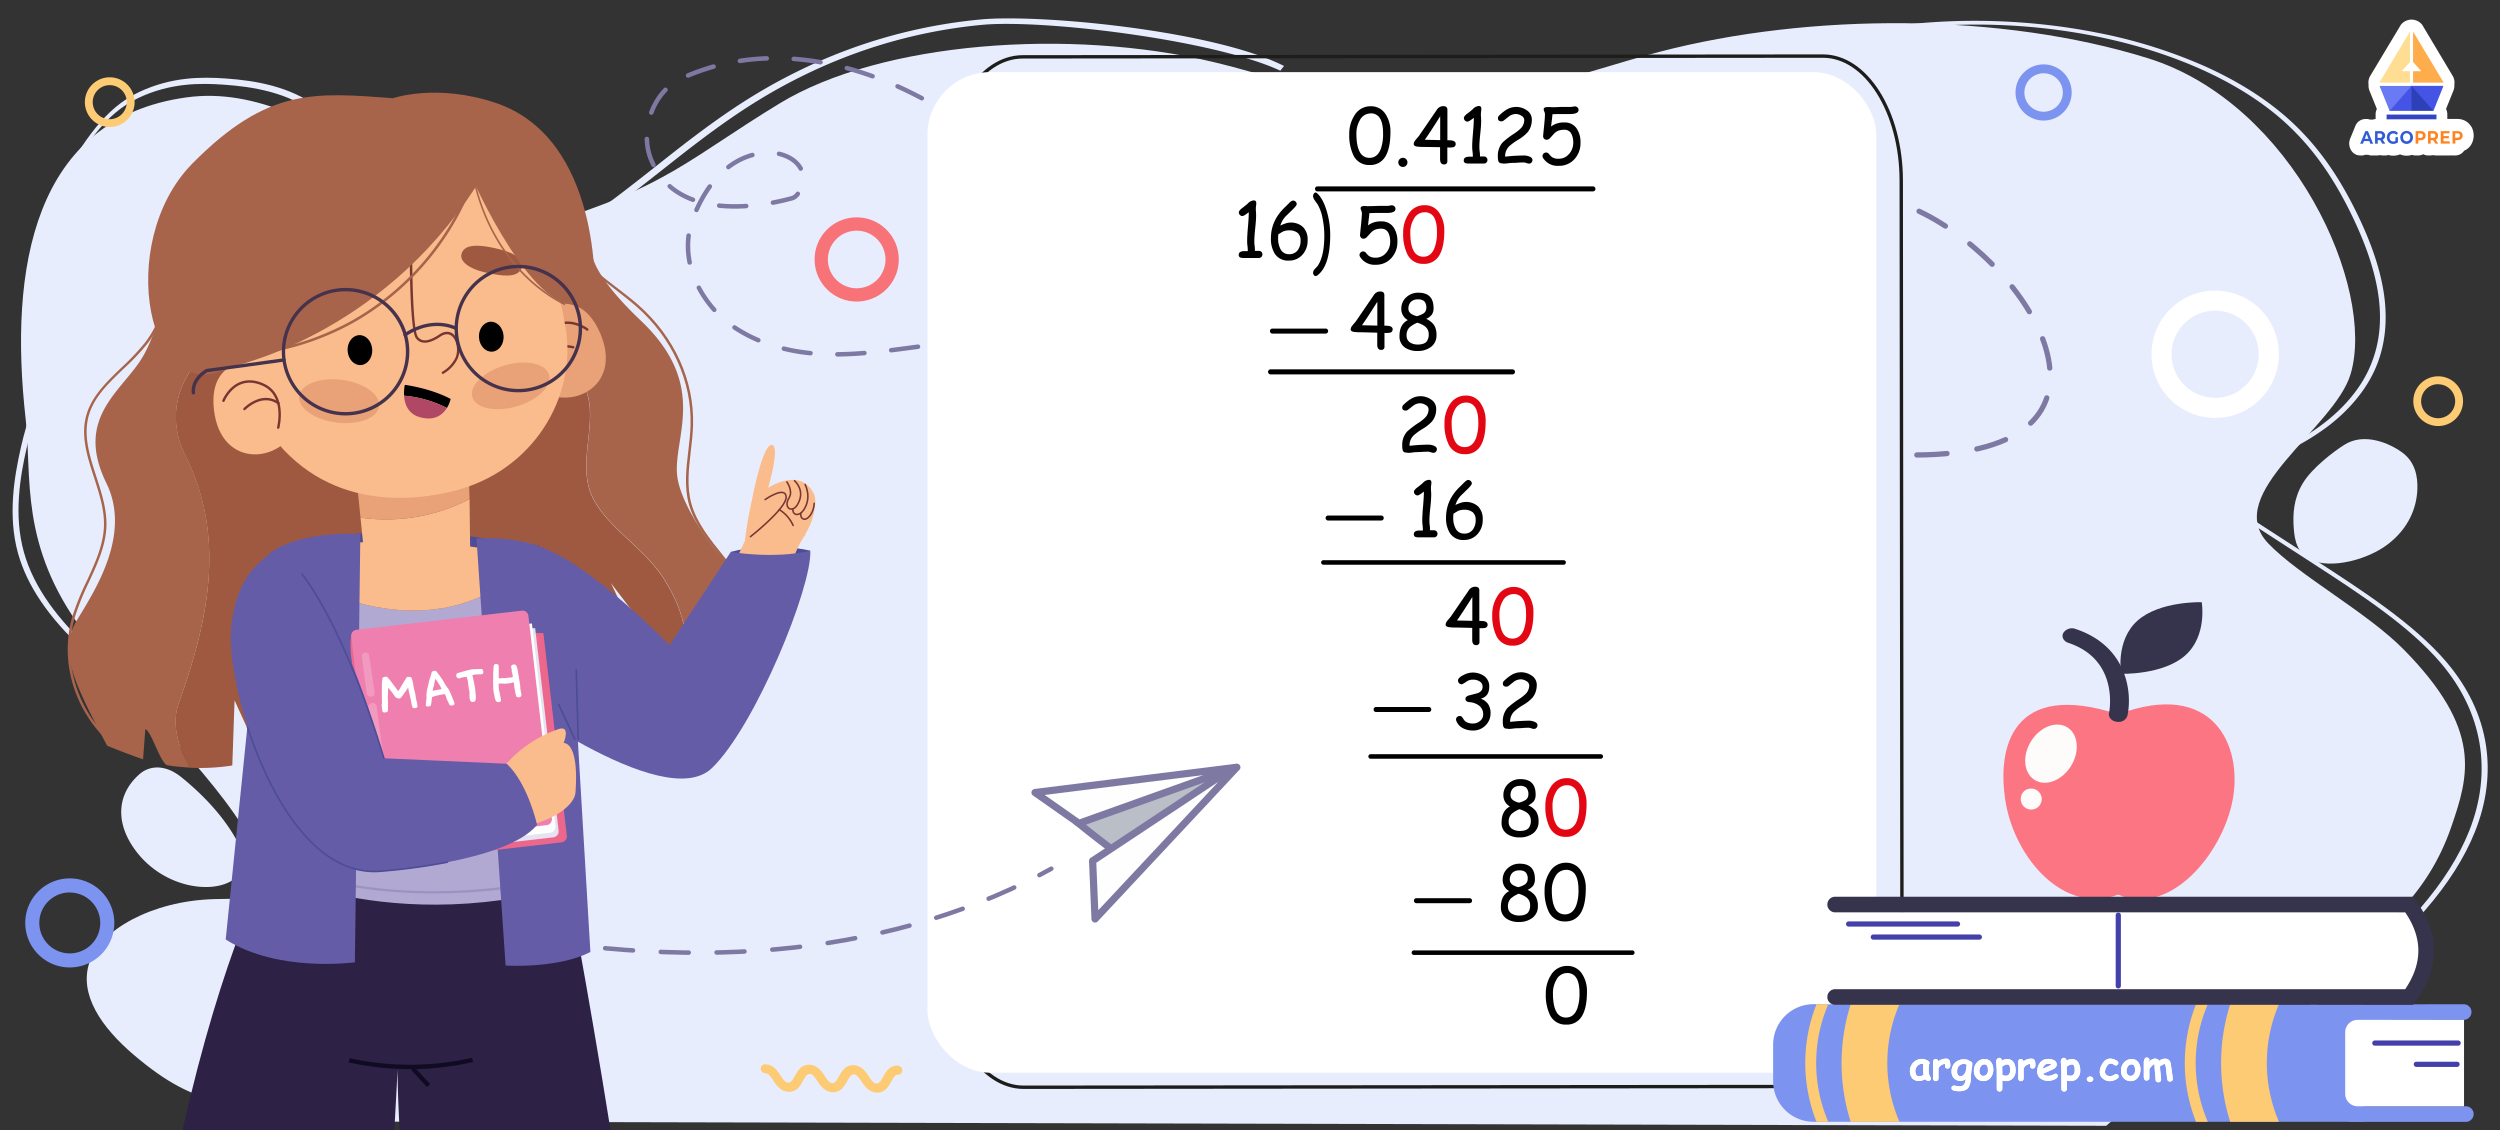 <svg id="layers" xmlns="http://www.w3.org/2000/svg" width="1106" height="500" viewBox="0 0 1106 500"><rect x="0" y="0" width="1106" height="500" fill="#333333" stroke="none"/><defs><style>.cls-1{fill:#e8edfd;}.cls-2{fill:#f87378;}.cls-3{fill:#fb7682;}.cls-4{fill:#fdfcfb;}.cls-5{fill:#36334c;}.cls-15,.cls-16,.cls-21,.cls-22,.cls-28,.cls-30,.cls-6,.cls-7,.cls-8{fill:none;}.cls-15,.cls-16,.cls-38,.cls-39,.cls-6,.cls-7{stroke:#7e79a2;}.cls-15,.cls-16,.cls-21,.cls-28,.cls-38,.cls-39,.cls-6,.cls-7,.cls-8{stroke-linecap:round;stroke-linejoin:round;}.cls-15,.cls-16,.cls-6{stroke-width:2px;}.cls-6{stroke-dasharray:11.94;}.cls-7{stroke-width:2.34px;stroke-dasharray:13.37;}.cls-8{stroke:#1d1d1b;stroke-width:1.5px;}.cls-9{fill:#fff;}.cls-10{fill:#e30613;}.cls-11{fill:#93a5f4;}.cls-12{fill:#7c94ef;}.cls-13{fill:#fdcb73;}.cls-14{fill:#433fab;}.cls-16{stroke-dasharray:12.34 12.34;}.cls-17{fill:#a8644b;}.cls-18{fill:#a05941;}.cls-19{fill:#4d4c96;}.cls-20{fill:#fabc8c;}.cls-21{stroke:#763632;stroke-width:0.7px;}.cls-23{fill:#2d2145;}.cls-24{fill:#b2a9d3;}.cls-25{fill:#645ca7;}.cls-26{fill:#9b94c1;}.cls-27{fill:#d09532;}.cls-28{stroke:#36305f;stroke-width:1.06px;}.cls-29{fill:#e9a177;}.cls-30{stroke:#100a22;stroke-miterlimit:10;stroke-width:1.92px;}.cls-31{fill:#763632;}.cls-32{fill:#b04765;}.cls-33{fill:#ed678d;}.cls-34{fill:#e5e2f2;}.cls-35{fill:#ee7fae;}.cls-36{opacity:0.2;}.cls-37{fill:#45324c;}.cls-38{fill:#b9bec7;}.cls-38,.cls-39{stroke-width:3.19px;}.cls-39{fill:#fefefe;}.cls-40{fill:#4554e4;}.cls-41{fill:#3345c1;}.cls-42{fill:#ffac4d;}.cls-43{fill:#305cd5;}.cls-44{fill:#ff8421;}.cls-45{fill:#ffdd93;}.cls-46{fill:#697af4;}.cls-47{fill:#2e40b7;}</style></defs><path class="cls-1" d="M567.44,28.88C535.58,13.23,459.68,6.17,433.84,8.61c-38.66,3.65-75.21,16.72-108.63,38.87C312.4,56,300.82,65.11,289.62,74c-12.71,10-25.86,20.42-40.83,29.84-23.24,14.63-61.16,32.64-109.78,35.33l-.61,0,.52,2.43.42,0a235.7,235.7,0,0,0,112-36c15.1-9.5,28.31-19.93,41.09-30,11.15-8.81,22.67-17.91,35.39-26.34C360.7,27.46,396.56,14.6,434.4,11c26.76-2.53,101.92,6.46,131.68,20.12l.34.15,1.63-2.11Z"/><path class="cls-1" d="M931.79,498.05c70.52-62.38,132.11-72.46,152.68-132.3,7.82-22.75,13.92-42.84-21-78.35-16.28-16.57-46.42-32.77-60-47-20.88-21.9,29.4-50.95,36.47-75,11.15-37.95-25.37-119.58-89.68-139.64S801,5.45,733.9,23c-36.31,9.5-71.31,24.23-112,22.71-31-1.15-57.09-11.6-85.24-18.3-63.33-15.06-146.8-9-191.68,18.3-39.16,23.79-50.2,37.21-102.74,53-43.94,13.19-97.3-64.3-159.79-55.62C14.59,52.51,3.86,118.9,11.35,185.34c2.89,25.54-3,55.73,25.52,94,33.86,45.4,65.94,69.77,81.26,106.62,1.27,3.07,2.13,6.61-1.77,9-4.83,3-13.8,2.6-21.41,2.8-28.16.74-50.77,14-55.42,28.11s5.3,28.61,19.79,40.92c28.58,24.27,42.25,21.59,95.72,29.38Z"/><path class="cls-1" d="M106.05,374.31c-5-10.17-13.52-20.36-25-29.82-2.41-2-5.44-4.14-9.35-4.77a11.94,11.94,0,0,0-10.25,3C51.27,351.89,51,365,60.78,377.32A40.34,40.34,0,0,0,80,390.61c9,2.95,21.18,2.93,26.87-4.92C109.24,382.38,108,378.29,106.05,374.31Z"/><path class="cls-1" d="M1018.78,213.76c-4.12,6.83-4.51,13.71-4,20.23.39,5.33,1.64,10.93,7.67,13.73,8.82,4.08,25,0,34.12-7.08s12.48-15.95,12.86-23.9c.29-6.24-1.11-12.48-6.72-16.58s-16.85-9-25.63-3.34C1032.48,199.71,1022.91,206.94,1018.78,213.76Z"/><path class="cls-1" d="M993.81,206.28l3.06-1a106.74,106.74,0,0,0,33.42-17c9.27-7.18,16.29-15.72,20.33-24.69,4.5-10,5.83-21.38,4-33.79-1.54-10.29-5.23-21.43-11.26-34.06-8.3-17.37-17.53-30.5-29-41.31-10.27-9.64-23.24-18-38.53-24.94a222.4,222.4,0,0,0-48.47-15.11c-34.62-6.81-72-6.89-105.27-.22l.88,1.69c70.28-14.08,149.88,2.55,189.28,39.55,11.33,10.65,20.44,23.61,28.65,40.79,13.11,27.44,15.42,48.67,7.26,66.81-7.62,17-25.94,31.63-49.34,39.65l1.86-3.21-2.46-.71Z"/><path class="cls-1" d="M956.41,475c36.42-8.12,62.22-25.36,78.46-37.62,30.71-23.19,50.91-46.54,60.05-69.43,5.13-12.84,6.77-25.7,4.87-38.2-2-13.21-7.93-25.66-17.6-37-14.21-16.66-36.44-31.05-57.93-45l-38.92-25.19-2.05.85,38.91,25.19c21.39,13.85,43.51,28.17,57.58,44.67,18.57,21.77,23,48.18,12.57,74.38-9.07,22.7-29.14,45.89-59.65,68.93-16.06,12.12-41.54,29.16-77.33,37.14Z"/><path class="cls-1" d="M176.35,396.13l2.46-.72c-17-25.76-49.07-46.2-80.12-66-3.71-2.37-7.55-4.81-11.29-7.22-32.48-20.91-67.88-45.89-76.82-77.88C6,228,8.87,210.88,11.87,197.8c2.68-11.7,6.78-25.35,16.85-37.91,10.75-13.41,27.1-23.85,46-29.4l-.89-1.34c-19.57,5.74-36.44,16.5-47.5,30.28C16.13,172.2,12,186,9.27,197.83c-3,13.18-5.9,30.42-1.28,47,4,14.31,13.46,28.25,28.93,42.63,14.59,13.56,32.67,25.76,48.42,35.9,3.74,2.41,7.58,4.85,11.3,7.22C127.55,350.23,159.52,370.59,176.35,396.13Z"/><path class="cls-1" d="M220.59,270.17l-1.38,2.35c-17.12-25.64-25-65.43-32.52-103.91-.9-4.6-1.84-9.35-2.77-14-8.12-40.32-18.87-84.94-43.87-104.13-12.79-9.82-28.51-12.12-40.78-13-11-.82-24.09-.76-38.09,5.87C46.22,50.4,37.64,64.51,27,82.54L26.1,81.2c11-18.64,20-33.19,35.4-40.46,14.24-6.74,27.5-6.81,38.6-6,12.36.91,28.21,3.23,41.14,13.16,11.18,8.58,20.36,22.75,28.06,43.32,7.27,19.4,12.28,42,16.21,61.57.94,4.64,1.87,9.4,2.78,14C195.83,205.13,203.62,244.74,220.59,270.17Z"/><path class="cls-2" d="M379,133.4a18.62,18.62,0,1,1,18.62-18.61A18.63,18.63,0,0,1,379,133.4Zm0-31.35a12.74,12.74,0,1,0,12.74,12.74A12.75,12.75,0,0,0,379,102.05Z"/><path class="cls-3" d="M887.3,354.93c4.13,24.65,25.69,49.94,49.8,40.85,22.58,9.91,46-17.64,50.61-41.77s-8.54-53.68-50.61-38C890.41,300.74,883.18,330.29,887.3,354.93Z"/><ellipse class="cls-4" cx="907.34" cy="333.38" rx="13.7" ry="10.4" transform="translate(146 929.02) rotate(-58.21)"/><path class="cls-4" d="M894,353.22a4.63,4.63,0,1,0,4.62-4.34A4.49,4.49,0,0,0,894,353.22Z"/><path class="cls-5" d="M937.11,319.36a4,4,0,0,0,4.07-2.76c2.15-9.92.1-30.69-23-38.36a4.54,4.54,0,0,0-5.4,1.81c-.87,1.7.14,3.65,2.25,4.35,22.83,7.57,18.08,30.82,18,31.05-.4,1.82,1.11,3.54,3.36,3.86A5.81,5.81,0,0,0,937.11,319.36Z"/><path class="cls-5" d="M945.67,274.54c-9.85,8.75-7.3,23.55-7.3,23.55s18.54.61,28.39-8.14,7.29-23.54,7.29-23.54S955.52,265.8,945.67,274.54Z"/><path class="cls-6" d="M406.11,153.38c-24.61,3.29-50.61,7.29-74.61-4.71a67.26,67.26,0,0,1-11-7c-12-11-19-26-15-42,5-15,15-30,32-32,8-1,18,3,18,12-1,3-2,7-5,8-22,6-52,7-62-16-6-13,0-31,13-37,46-21,97-2,134.37,27.07"/><path class="cls-7" d="M849,93.46c52,24.79,99.94,107.6-1.8,107.83"/><path class="cls-8" d="M806.87,480.66l-354,.34c-19.12,0-34.64-24.63-34.67-55.05l-.33-345.69c0-30.42,15.45-55.09,34.57-55.11l354-.34c19.12,0,34.64,24.63,34.67,55.05l.33,345.69C841.46,456,826,480.65,806.87,480.66Z"/><rect class="cls-9" x="410.3" y="31.91" width="419.78" height="442.66" rx="27.78"/><path d="M605.87,73a7.58,7.58,0,0,1-7.23-4.53,20.5,20.5,0,0,1-1.73-9.07,15,15,0,0,1,2.25-8.25A8.22,8.22,0,0,1,606.38,47a7.58,7.58,0,0,1,6.68,3.65,13.78,13.78,0,0,1,2.07,7.71c0,4.86-.77,8.52-2.32,11A7.66,7.66,0,0,1,605.87,73Zm.49-22.82a5.36,5.36,0,0,0-4.8,3.07,11.59,11.59,0,0,0-1.49,5.89c0,3.57.49,6.25,1.45,8a4.66,4.66,0,0,0,4.35,2.69q3.46,0,5-3.94a19.82,19.82,0,0,0,1-6.94c0-2.94-.46-5.15-1.38-6.61A4.54,4.54,0,0,0,606.36,50.15Z"/><path d="M620.63,73.85a1.92,1.92,0,0,1-1.43-.59,2,2,0,1,1,2.86-2.85,2,2,0,0,1,0,2.85A1.93,1.93,0,0,1,620.63,73.85Z"/><path d="M640.3,65.22v6a1.33,1.33,0,0,1-1.48,1.52c-1.16,0-1.73-.79-1.73-2.36,0-.2,0-.48,0-.83s0-.61,0-.74v-3.7L630,65a21,21,0,0,1-3.09-.15c-1-.16-1.49-.55-1.49-1.16a3.31,3.31,0,0,1,.9-1.86l1.4-1.66,8-11.7a3.29,3.29,0,0,1,2.77-1.51c1.22,0,1.84.53,1.84,1.6V62.06a6.64,6.64,0,0,1,.67,0c2,0,3,.54,3,1.61a1.42,1.42,0,0,1-1.23,1.48A10.63,10.63,0,0,1,640.3,65.22Zm-3.16-13.79q-4.35,6.95-6.8,10.4l6.8.16Z"/><path d="M656.43,72.35H650a5.85,5.85,0,0,1-1.6-.15,1.2,1.2,0,0,1-.83-1.24c0-1.1.85-1.64,2.56-1.64h.78l.67,0c0-.52,0-1.29-.14-2.31s-.14-1.79-.14-2.3c0-1.38.13-3.47.38-6.29s.35-4.87.34-6.3c-1.46,1.13-2.38,1.69-2.79,1.69a1.55,1.55,0,0,1-1.13-.48,1.58,1.58,0,0,1-.48-1.13c0-.51.47-1.13,1.4-1.86.59-.41,1.42-1.07,2.5-2a4,4,0,0,1,2.73-1.45c.73,0,1.09.41,1.09,1.25a10.28,10.28,0,0,1-.09,1.12,8.37,8.37,0,0,0-.1,1.11c0,.36,0,.9.06,1.63s.05,1.27.05,1.63c0,1.24-.13,3.09-.39,5.54s-.39,4.3-.39,5.52c0,.63,0,1.4.13,2.3s.14,1.64.15,2.22l1.71,0a1.54,1.54,0,0,1,1.13.45,1.52,1.52,0,0,1,.45,1.12,1.5,1.5,0,0,1-.45,1.12A1.53,1.53,0,0,1,656.43,72.35Z"/><path d="M676.4,72.37a4.2,4.2,0,0,1-1.15-.25,3.84,3.84,0,0,0-1.13-.26c-.55,0-1.38,0-2.49.1s-2,.1-2.51.1a15.43,15.43,0,0,0-1.88.16,15.43,15.43,0,0,1-1.88.16,3.38,3.38,0,0,1-.53-.06,3.42,3.42,0,0,0-.52-.07,1.4,1.4,0,0,1-1.46-1.09,6.7,6.7,0,0,1-.2-2,8.82,8.82,0,0,1,2.07-6.11,35.49,35.49,0,0,1,5.1-3.91,18.87,18.87,0,0,0,3.11-2.49,5.32,5.32,0,0,0,1.4-3.67A2.28,2.28,0,0,0,673,51.17a4.41,4.41,0,0,0-2.33-.73,5.25,5.25,0,0,0-2.85.86l-2.33,1.83a2.06,2.06,0,0,1-1.12.55c-1.12,0-1.68-.44-1.68-1.33a1.67,1.67,0,0,1,.62-1.32,18.88,18.88,0,0,1,3.3-2.6,8.21,8.21,0,0,1,4.06-1.12,8.11,8.11,0,0,1,4.71,1.43,4.88,4.88,0,0,1,2.31,4.14A9.46,9.46,0,0,1,677.2,56a7.85,7.85,0,0,1-1.43,2.55,17.77,17.77,0,0,1-4.14,3.28,25.2,25.2,0,0,0-4,2.91,6.23,6.23,0,0,0-1.77,4.55l3.35-.31c2.31-.13,4-.19,4.94-.19a6.57,6.57,0,0,1,2.35.42c1,.38,1.46.91,1.46,1.58a1.63,1.63,0,0,1-.44,1.13A1.39,1.39,0,0,1,676.4,72.37Z"/><path d="M689.5,73.36a7.51,7.51,0,0,1-6.81-3.42,1.76,1.76,0,0,1-.29-.91,1.46,1.46,0,0,1,.5-1.1,1.66,1.66,0,0,1,1.14-.47,1.68,1.68,0,0,1,1.27.72,7.49,7.49,0,0,0,1.31,1.34,5,5,0,0,0,2.88.71,5.91,5.91,0,0,0,4.68-2.15A7.3,7.3,0,0,0,696,63.15a8.25,8.25,0,0,0-.78-3.86,3.31,3.31,0,0,0-3.11-1.88,7.44,7.44,0,0,0-2.85.47,5.66,5.66,0,0,0-1.78,1.29l-1.77,1.94a2.07,2.07,0,0,1-1.47.73,1.51,1.51,0,0,1-1.11-.46,1.55,1.55,0,0,1-.45-1.12c0-.21.08-1.18.26-2.9q.55-5.13.55-6.74a3.23,3.23,0,0,0-.28-1.25,3,3,0,0,1-.29-1q0-1,1.71-1c.22,0,.55,0,1,0s.76.06,1,.06c.63,0,1.58,0,2.84-.07s2.2-.06,2.83-.06l1.34,0,1.33,0a4.84,4.84,0,0,0,.9-.12,4.78,4.78,0,0,1,.88-.12,1.58,1.58,0,0,1,1.12.47,1.47,1.47,0,0,1,.49,1.09c0,1.22-1.28,1.83-3.86,1.83l-1.27,0-.93,0-2.75,0-2.75.08c0,.49-.21,2.3-.61,5.43a9.31,9.31,0,0,1,5.95-1.78,6.19,6.19,0,0,1,5.47,2.81,10.59,10.59,0,0,1,1.6,6.06,10.44,10.44,0,0,1-2.57,7.25A9.08,9.08,0,0,1,689.5,73.36Z"/><path d="M556.9,114.13h-6.47a5.72,5.72,0,0,1-1.59-.15,1.19,1.19,0,0,1-.83-1.24c0-1.1.85-1.64,2.56-1.64h.78l.67,0c0-.53,0-1.3-.14-2.32s-.14-1.78-.14-2.3c0-1.37.12-3.47.37-6.28s.36-4.88.35-6.31c-1.46,1.13-2.39,1.69-2.79,1.69a1.54,1.54,0,0,1-1.13-.48,1.57,1.57,0,0,1-.48-1.13c0-.51.46-1.13,1.4-1.86q.87-.62,2.49-2a4,4,0,0,1,2.74-1.45c.72,0,1.09.42,1.09,1.25a8.63,8.63,0,0,1-.1,1.12,10.55,10.55,0,0,0-.1,1.11c0,.36,0,.91.06,1.63s.06,1.27.06,1.63c0,1.24-.13,3.09-.39,5.54s-.39,4.3-.39,5.52c0,.63,0,1.4.13,2.3s.13,1.64.14,2.22l1.71,0a1.52,1.52,0,0,1,1.58,1.57,1.51,1.51,0,0,1-.44,1.12A1.54,1.54,0,0,1,556.9,114.13Z"/><path d="M570.18,115.29a6.93,6.93,0,0,1-6.26-3.11,12.46,12.46,0,0,1-1.66-6.83q0-8,6.54-14l1.53-1.55c.75-.72,1.31-1.07,1.69-1.07a1.58,1.58,0,0,1,1.14.46,1.52,1.52,0,0,1,.51,1.1c0,.39-.53,1.15-1.66,2.26l-3.33,3.25a10.7,10.7,0,0,0-2.26,4,18.46,18.46,0,0,1,2.47-1,6.47,6.47,0,0,1,1.75-.32,7.92,7.92,0,0,1,5.85,2,7.79,7.79,0,0,1,2,5.75,9.16,9.16,0,0,1-2.2,6.35A7.83,7.83,0,0,1,570.18,115.29Zm0-13.38a6.28,6.28,0,0,0-2.51.49q-.42.19-2.13,1.26a13.92,13.92,0,0,0-.1,1.69,10.14,10.14,0,0,0,1,4.76,4.08,4.08,0,0,0,3.86,2.34,4.52,4.52,0,0,0,3.81-1.75,6.89,6.89,0,0,0,1.26-4.32,4.18,4.18,0,0,0-1.29-3.35A5.81,5.81,0,0,0,570.18,101.91Z"/><path d="M608.56,117.13a7.49,7.49,0,0,1-6.81-3.42,1.72,1.72,0,0,1-.3-.92,1.45,1.45,0,0,1,.51-1.1,1.61,1.61,0,0,1,1.14-.46,1.69,1.69,0,0,1,1.27.72,7.37,7.37,0,0,0,1.3,1.33,5.09,5.09,0,0,0,2.89.72,5.92,5.92,0,0,0,4.67-2.15,7.28,7.28,0,0,0,1.78-4.94,8.3,8.3,0,0,0-.78-3.86,3.32,3.32,0,0,0-3.12-1.87,7.25,7.25,0,0,0-2.85.47,5.63,5.63,0,0,0-1.77,1.29l-1.78,1.93a2.09,2.09,0,0,1-1.47.74,1.48,1.48,0,0,1-1.1-.47,1.51,1.51,0,0,1-.46-1.11c0-.22.09-1.19.26-2.9q.55-5.13.56-6.75a3.22,3.22,0,0,0-.29-1.24,2.92,2.92,0,0,1-.28-1q0-1,1.71-1c.21,0,.54,0,1,.06s.77,0,1,0c.63,0,1.57,0,2.83-.06s2.21-.07,2.84-.07c.29,0,.74,0,1.33,0l1.34,0a5,5,0,0,0,.9-.12,5,5,0,0,1,.87-.13,1.57,1.57,0,0,1,1.13.48,1.49,1.49,0,0,1,.49,1.09c0,1.22-1.29,1.82-3.86,1.82l-1.27,0-.93,0-2.76,0-2.75.08q0,.73-.6,5.42a9.3,9.3,0,0,1,5.94-1.77,6.2,6.2,0,0,1,5.48,2.8,10.71,10.71,0,0,1,1.59,6.06,10.39,10.39,0,0,1-2.57,7.25A9,9,0,0,1,608.56,117.13Z"/><path class="cls-10" d="M629.72,116.74a7.58,7.58,0,0,1-7.23-4.53,20.41,20.41,0,0,1-1.73-9.08A14.94,14.94,0,0,1,623,94.89a8.18,8.18,0,0,1,7.22-4.12,7.55,7.55,0,0,1,6.67,3.64,13.78,13.78,0,0,1,2.07,7.71q0,7.3-2.31,11A7.67,7.67,0,0,1,629.72,116.74Zm.49-22.83A5.4,5.4,0,0,0,625.4,97a11.57,11.57,0,0,0-1.48,5.88c0,3.57.48,6.26,1.45,8a4.68,4.68,0,0,0,4.35,2.69q3.45,0,4.95-4a19.53,19.53,0,0,0,1.05-6.94q0-4.41-1.38-6.61A4.55,4.55,0,0,0,630.21,93.91Z"/><path d="M612.49,147.28v6a1.32,1.32,0,0,1-1.48,1.51c-1.15,0-1.72-.78-1.72-2.36,0-.2,0-.47,0-.83s0-.6,0-.73l0-3.7-7.18-.18a21.28,21.28,0,0,1-3.1-.15c-1-.16-1.48-.55-1.48-1.15a3.31,3.31,0,0,1,.9-1.86l1.4-1.66,8-11.7a3.3,3.3,0,0,1,2.77-1.52c1.23,0,1.84.54,1.84,1.6v13.54l.67,0q3,0,3,1.62a1.43,1.43,0,0,1-1.24,1.48A10.85,10.85,0,0,1,612.49,147.28Zm-3.16-13.78q-4.35,6.93-6.79,10.39l6.79.16Z"/><path d="M627.16,155.28a9.43,9.43,0,0,1-5.56-1.5,5.8,5.8,0,0,1-2.46-5q-.06-5.26,3.7-7.17a5.55,5.55,0,0,1-2.9-5,6.64,6.64,0,0,1,2.23-5.12,7.53,7.53,0,0,1,5.18-2q6.85-.07,6.85,6.76a4.93,4.93,0,0,1-.79,3,6.82,6.82,0,0,1-2.46,1.81,9,9,0,0,1,3.41,2.64,8,8,0,0,1,1.14,4.58,6.21,6.21,0,0,1-2.46,5.21A9.48,9.48,0,0,1,627.16,155.28ZM627,142.77a12.7,12.7,0,0,0-3.45,2.08,4.89,4.89,0,0,0-1.27,3.81,3.4,3.4,0,0,0,1.87,3.05,6.16,6.16,0,0,0,3,.72c1.91,0,3.25-.45,4-1.35a5,5,0,0,0,.91-3.26,4.17,4.17,0,0,0-1.66-3.44A10.33,10.33,0,0,0,627,142.77Zm.29-10.32a4.19,4.19,0,0,0-3.21,1.19,4.29,4.29,0,0,0-1,3q0,2.28,3.74,3.24a10.76,10.76,0,0,0,2.81-1.14A2.81,2.81,0,0,0,631,136.3a4,4,0,0,0-1-3.11A4.14,4.14,0,0,0,627.3,132.45Z"/><path d="M634.1,200.32a3.85,3.85,0,0,1-1.15-.25,3.75,3.75,0,0,0-1.13-.25q-.83,0-2.49.09c-1.11.07-2,.1-2.51.1a15.92,15.92,0,0,0-1.88.17,17.8,17.8,0,0,1-1.88.16,2.64,2.64,0,0,1-.53-.07,3.16,3.16,0,0,0-.52-.06,1.41,1.41,0,0,1-1.46-1.09,6.78,6.78,0,0,1-.2-2,8.82,8.82,0,0,1,2.07-6.11,36.28,36.28,0,0,1,5.1-3.91,17.86,17.86,0,0,0,3.11-2.49A5.3,5.3,0,0,0,632,181a2.26,2.26,0,0,0-1.35-1.85,4.42,4.42,0,0,0-2.33-.74,5.18,5.18,0,0,0-2.85.87l-2.33,1.82a2.06,2.06,0,0,1-1.12.55c-1.12,0-1.68-.44-1.68-1.33A1.69,1.69,0,0,1,621,179a18.28,18.28,0,0,1,3.3-2.59,8.15,8.15,0,0,1,8.77.31,4.85,4.85,0,0,1,2.31,4.14,9.4,9.4,0,0,1-.47,3.06,8.09,8.09,0,0,1-1.43,2.56,17.78,17.78,0,0,1-4.14,3.27,24.6,24.6,0,0,0-4,2.92,6.2,6.2,0,0,0-1.77,4.54l3.35-.31c2.31-.13,4-.19,4.94-.19a6.57,6.57,0,0,1,2.35.42c1,.38,1.46.91,1.46,1.58a1.65,1.65,0,0,1-.44,1.14A1.38,1.38,0,0,1,634.1,200.32Z"/><path class="cls-10" d="M648,200.92a7.57,7.57,0,0,1-7.23-4.52,20.41,20.41,0,0,1-1.73-9.08,14.94,14.94,0,0,1,2.25-8.24A8.19,8.19,0,0,1,648.5,175a7.56,7.56,0,0,1,6.68,3.65,13.78,13.78,0,0,1,2.07,7.71q0,7.31-2.31,11A7.66,7.66,0,0,1,648,200.92Zm.49-22.82a5.4,5.4,0,0,0-4.81,3.08,11.54,11.54,0,0,0-1.48,5.88c0,3.57.48,6.26,1.45,8.05A4.68,4.68,0,0,0,648,197.8q3.45,0,5-4a19.55,19.55,0,0,0,1-6.94c0-2.94-.45-5.14-1.37-6.61A4.55,4.55,0,0,0,648.49,178.1Z"/><path d="M634.37,237.73H627.9a5.72,5.72,0,0,1-1.59-.15,1.18,1.18,0,0,1-.83-1.24c0-1.09.85-1.64,2.55-1.64h.79l.66,0c0-.52,0-1.3-.13-2.32s-.14-1.78-.14-2.29q0-2.07.37-6.29t.34-6.31c-1.45,1.13-2.38,1.7-2.78,1.7a1.68,1.68,0,0,1-1.62-1.62c0-.51.47-1.13,1.41-1.85.58-.42,1.41-1.08,2.49-2a4,4,0,0,1,2.74-1.45c.72,0,1.09.42,1.09,1.25a10.91,10.91,0,0,1-.1,1.12,8.49,8.49,0,0,0-.1,1.12c0,.35,0,.9.06,1.62s.06,1.28.06,1.63a54.94,54.94,0,0,1-.4,5.54c-.26,2.46-.39,4.3-.39,5.53,0,.63,0,1.39.13,2.29s.14,1.64.15,2.22l1.71,0a1.55,1.55,0,0,1,1.13.44,1.53,1.53,0,0,1,.45,1.12,1.48,1.48,0,0,1-.45,1.12A1.51,1.51,0,0,1,634.37,237.73Z"/><path d="M647.65,238.89a6.92,6.92,0,0,1-6.26-3.11,12.46,12.46,0,0,1-1.66-6.83q0-8,6.53-14l1.54-1.55c.75-.71,1.31-1.07,1.69-1.07a1.59,1.59,0,0,1,1.14.46,1.52,1.52,0,0,1,.51,1.1c0,.39-.54,1.15-1.67,2.27l-3.32,3.24a10.78,10.78,0,0,0-2.26,4,18.46,18.46,0,0,1,2.47-1,6.47,6.47,0,0,1,1.75-.32,7.88,7.88,0,0,1,5.84,2,7.76,7.76,0,0,1,2,5.75,9.14,9.14,0,0,1-2.2,6.35A7.83,7.83,0,0,1,647.65,238.89Zm0-13.37a6.28,6.28,0,0,0-2.51.48q-.42.19-2.13,1.26a13.92,13.92,0,0,0-.1,1.69,10,10,0,0,0,1,4.76,4.09,4.09,0,0,0,3.86,2.35,4.53,4.53,0,0,0,3.81-1.76,6.89,6.89,0,0,0,1.25-4.32,4.23,4.23,0,0,0-1.28-3.35A5.81,5.81,0,0,0,647.65,225.52Z"/><path d="M588.49,103.71q0,13.68-5.53,18a1.6,1.6,0,0,1-.93.41.94.94,0,0,1-.78-.44,1.66,1.66,0,0,1-.34-1,2.52,2.52,0,0,1,.75-1.66l1.22-1.3q3-4.3,3-13.53a38.05,38.05,0,0,0-.72-7.28,19.57,19.57,0,0,0-2.27-6.54l-1.19-1.67a3.91,3.91,0,0,1-.81-1.85,2.1,2.1,0,0,1,.35-1.18,1,1,0,0,1,.82-.51c.2,0,.47.17.83.51q2.58,2.52,4.18,8.13A37,37,0,0,1,588.49,103.71Z"/><path d="M704.72,84.67H582.86a1.11,1.11,0,0,1,0-2.22H704.72a1.11,1.11,0,1,1,0,2.22Z"/><path d="M669,165.63H562a1.12,1.12,0,0,1,0-2.23H669a1.12,1.12,0,1,1,0,2.23Z"/><path d="M691.75,249.83H585.47a1,1,0,0,1,0-2H691.75a1,1,0,0,1,0,2Z"/><path d="M586.34,147.59h-23.5a1.12,1.12,0,0,1,0-2.23h23.5a1.12,1.12,0,1,1,0,2.23Z"/><path d="M611.06,230.28h-23.5a1.11,1.11,0,1,1,0-2.22h23.5a1.11,1.11,0,1,1,0,2.22Z"/><path d="M654.52,277.89v6a1.33,1.33,0,0,1-1.48,1.52c-1.16,0-1.73-.79-1.73-2.36,0-.2,0-.48,0-.83s0-.61,0-.74v-3.7l-7.19-.17a21,21,0,0,1-3.09-.15c-1-.16-1.49-.55-1.49-1.16a3.26,3.26,0,0,1,.9-1.85l1.4-1.67,8-11.69a3.29,3.29,0,0,1,2.77-1.52c1.22,0,1.84.53,1.84,1.6v13.54a6.64,6.64,0,0,1,.67,0c2,0,3,.54,3,1.61A1.42,1.42,0,0,1,657,277.8,10.63,10.63,0,0,1,654.52,277.89Zm-3.16-13.79q-4.35,6.94-6.8,10.4l6.8.16Z"/><path class="cls-10" d="M669.13,285.64a7.58,7.58,0,0,1-7.23-4.53,20.5,20.5,0,0,1-1.73-9.07,15,15,0,0,1,2.25-8.25,8.22,8.22,0,0,1,7.22-4.12,7.58,7.58,0,0,1,6.68,3.65,13.78,13.78,0,0,1,2.07,7.71c0,4.86-.78,8.52-2.32,11A7.66,7.66,0,0,1,669.13,285.64Zm.49-22.82a5.38,5.38,0,0,0-4.81,3.08,11.62,11.62,0,0,0-1.48,5.88c0,3.57.49,6.25,1.45,8.05a4.67,4.67,0,0,0,4.35,2.68c2.3,0,4-1.31,5-3.94a19.57,19.57,0,0,0,1-6.94c0-2.94-.46-5.15-1.38-6.61A4.54,4.54,0,0,0,669.62,262.82Z"/><path d="M651.67,323.18a9.41,9.41,0,0,1-4.42-1,6.08,6.08,0,0,1-3-3.34,2,2,0,0,1-.09-.57,1.38,1.38,0,0,1,.49-1.09,1.77,1.77,0,0,1,1.15-.43,1.39,1.39,0,0,1,1.13.61l.75,1.12a3.55,3.55,0,0,0,1.58,1.2,6.47,6.47,0,0,0,2.38.4,4.72,4.72,0,0,0,3.11-1.11,3.6,3.6,0,0,0,1.41-2.87,4.81,4.81,0,0,0-1.8-3.93,8,8,0,0,0-4.24-1.54c-1.21-.12-1.81-.61-1.81-1.47,0-.64.47-1.13,1.42-1.47l3.89-1a3.84,3.84,0,0,0,1.7-1.1,2.61,2.61,0,0,0,.58-1.68,2.68,2.68,0,0,0-1.1-2.32,5.46,5.46,0,0,0-3.34-.91,4.6,4.6,0,0,0-2.15.54l-1.85,1.16a1.8,1.8,0,0,1-.86.34,1.46,1.46,0,0,1-1.11-.5,1.62,1.62,0,0,1-.47-1.13c0-.86.83-1.69,2.49-2.48a8.77,8.77,0,0,1,3.57-1.06,9,9,0,0,1,5.56,1.55,5.61,5.61,0,0,1,2.2,4.74c0,2.55-1,4.24-3.1,5.05-.18.08-.4.15-.63.23a6.47,6.47,0,0,1,3.24,2.39,7,7,0,0,1,1.07,4,7.37,7.37,0,0,1-2.26,5.45A7.53,7.53,0,0,1,651.67,323.18Z"/><path d="M678.6,322.47a4.13,4.13,0,0,1-1.15-.25,3.9,3.9,0,0,0-1.13-.26c-.56,0-1.39,0-2.5.1s-1.94.1-2.51.1a15.43,15.43,0,0,0-1.88.16,15.43,15.43,0,0,1-1.88.16,3.28,3.28,0,0,1-.52-.06,3.58,3.58,0,0,0-.52-.07,1.41,1.41,0,0,1-1.47-1.09,6.79,6.79,0,0,1-.19-1.95,8.86,8.86,0,0,1,2.06-6.11,35.49,35.49,0,0,1,5.1-3.91,18.46,18.46,0,0,0,3.12-2.5,5.32,5.32,0,0,0,1.4-3.66,2.26,2.26,0,0,0-1.35-1.86,4.43,4.43,0,0,0-2.33-.73,5.31,5.31,0,0,0-2.86.86l-2.33,1.83a2,2,0,0,1-1.12.55c-1.12,0-1.68-.45-1.68-1.34a1.73,1.73,0,0,1,.62-1.32,18.88,18.88,0,0,1,3.31-2.59,8.19,8.19,0,0,1,8.76.31,4.87,4.87,0,0,1,2.32,4.14,9.35,9.35,0,0,1-.48,3.06A7.79,7.79,0,0,1,678,308.6a17.35,17.35,0,0,1-4.14,3.28,24.51,24.51,0,0,0-4,2.91,6.2,6.2,0,0,0-1.78,4.55l3.36-.31c2.3-.13,4-.2,4.94-.2a6.56,6.56,0,0,1,2.34.43c1,.38,1.47.9,1.47,1.58a1.67,1.67,0,0,1-.44,1.13A1.42,1.42,0,0,1,678.6,322.47Z"/><path d="M708.18,335.66H606.36a1,1,0,0,1,0-2H708.18a1,1,0,0,1,0,2Z"/><path d="M632.19,315h-23.5a1.12,1.12,0,0,1,0-2.23h23.5a1.12,1.12,0,0,1,0,2.23Z"/><path d="M672.32,370.46a9.43,9.43,0,0,1-5.56-1.5,5.78,5.78,0,0,1-2.46-5c0-3.51,1.19-5.89,3.7-7.17a5.55,5.55,0,0,1-2.9-5,6.6,6.6,0,0,1,2.23-5.11,7.48,7.48,0,0,1,5.18-2q6.84-.06,6.85,6.76a4.93,4.93,0,0,1-.79,3,6.82,6.82,0,0,1-2.46,1.81,9,9,0,0,1,3.41,2.64,8,8,0,0,1,1.14,4.58,6.2,6.2,0,0,1-2.46,5.21A9.42,9.42,0,0,1,672.32,370.46ZM672.17,358a12.7,12.7,0,0,0-3.45,2.08,4.92,4.92,0,0,0-1.27,3.82,3.39,3.39,0,0,0,1.87,3,6.16,6.16,0,0,0,3,.72c1.91,0,3.25-.45,4-1.35a5,5,0,0,0,.91-3.26,4.19,4.19,0,0,0-1.66-3.44A10.53,10.53,0,0,0,672.17,358Zm.29-10.31a4.18,4.18,0,0,0-3.21,1.18,4.29,4.29,0,0,0-1,3q0,2.28,3.74,3.24a10.76,10.76,0,0,0,2.81-1.14,2.8,2.8,0,0,0,1.35-2.44,4,4,0,0,0-1-3.11A4.1,4.1,0,0,0,672.46,347.64Z"/><path class="cls-10" d="M692.63,370.22a7.58,7.58,0,0,1-7.23-4.53,20.55,20.55,0,0,1-1.73-9.08,14.94,14.94,0,0,1,2.25-8.24,8.19,8.19,0,0,1,7.22-4.12,7.55,7.55,0,0,1,6.68,3.65,13.72,13.72,0,0,1,2.07,7.7q0,7.31-2.32,11A7.66,7.66,0,0,1,692.63,370.22Zm.49-22.83a5.37,5.37,0,0,0-4.8,3.08,11.58,11.58,0,0,0-1.49,5.88c0,3.58.49,6.26,1.45,8a4.68,4.68,0,0,0,4.35,2.69c2.31,0,4-1.32,5-3.94a19.86,19.86,0,0,0,1-6.94c0-2.95-.46-5.15-1.38-6.62A4.54,4.54,0,0,0,693.12,347.39Z"/><path d="M672,407.89a9.39,9.39,0,0,1-5.55-1.5,5.8,5.8,0,0,1-2.46-5q-.06-5.26,3.7-7.17a5.53,5.53,0,0,1-2.9-5,6.64,6.64,0,0,1,2.23-5.12,7.52,7.52,0,0,1,5.18-2q6.84-.07,6.84,6.76a5,5,0,0,1-.78,3,6.82,6.82,0,0,1-2.46,1.81,9.08,9.08,0,0,1,3.41,2.64,8,8,0,0,1,1.14,4.58,6.21,6.21,0,0,1-2.46,5.21A9.51,9.51,0,0,1,672,407.89Zm-.14-12.51a13,13,0,0,0-3.46,2.08,4.92,4.92,0,0,0-1.27,3.81,3.42,3.42,0,0,0,1.88,3.05,6.15,6.15,0,0,0,3,.72c1.92,0,3.25-.45,4-1.35a5,5,0,0,0,.91-3.26,4.15,4.15,0,0,0-1.66-3.44A10.26,10.26,0,0,0,671.83,395.38Zm.29-10.32a4.19,4.19,0,0,0-3.21,1.19,4.29,4.29,0,0,0-1,3q0,2.28,3.75,3.24a10.66,10.66,0,0,0,2.8-1.14,2.8,2.8,0,0,0,1.36-2.44,4,4,0,0,0-1-3.11A4.1,4.1,0,0,0,672.12,385.06Z"/><path d="M692.29,407.64a7.57,7.57,0,0,1-7.23-4.52,20.55,20.55,0,0,1-1.73-9.08,14.94,14.94,0,0,1,2.25-8.24,8.19,8.19,0,0,1,7.22-4.13,7.58,7.58,0,0,1,6.68,3.65,13.78,13.78,0,0,1,2.07,7.71q0,7.31-2.32,11A7.65,7.65,0,0,1,692.29,407.64Zm.49-22.82A5.4,5.4,0,0,0,688,387.9a11.64,11.64,0,0,0-1.48,5.88c0,3.57.48,6.26,1.45,8.05a4.68,4.68,0,0,0,4.35,2.69q3.45,0,5-3.95a19.53,19.53,0,0,0,1-6.94q0-4.41-1.38-6.61A4.54,4.54,0,0,0,692.78,384.82Z"/><path d="M692.82,453.29a7.59,7.59,0,0,1-7.24-4.53,20.51,20.51,0,0,1-1.72-9.07,15,15,0,0,1,2.24-8.25,8.22,8.22,0,0,1,7.22-4.12A7.57,7.57,0,0,1,700,431a13.78,13.78,0,0,1,2.07,7.71c0,4.86-.77,8.52-2.31,10.95A7.68,7.68,0,0,1,692.82,453.29Zm.48-22.82a5.35,5.35,0,0,0-4.8,3.08,11.52,11.52,0,0,0-1.48,5.88q0,5.35,1.45,8.05a4.65,4.65,0,0,0,4.35,2.68q3.45,0,4.95-3.94a19.82,19.82,0,0,0,1-6.94c0-2.94-.46-5.15-1.38-6.61A4.53,4.53,0,0,0,693.3,430.47Z"/><path d="M722.13,422.46H625.51a1,1,0,0,1,0-2h96.62a1,1,0,0,1,0,2Z"/><path d="M650.13,399.57h-23.5a1.11,1.11,0,1,1,0-2.22h23.5a1.11,1.11,0,1,1,0,2.22Z"/><path class="cls-11" d="M977.82,474.18h-89a1.16,1.16,0,0,1,0-2.31h89a1.16,1.16,0,0,1,0,2.31Z"/><path class="cls-11" d="M945.05,481.24H859.6a1.15,1.15,0,1,1,0-2.3h85.45a1.15,1.15,0,1,1,0,2.3Z"/><path class="cls-12" d="M803.58,444.24h-1.22a17.92,17.92,0,0,0-17.93,17.93v16.18a17.93,17.93,0,0,0,17.93,17.93H1045.6v-52h-242Z"/><path class="cls-12" d="M1040.94,451.26a3.46,3.46,0,0,1,0-6.91l49-.07a3.45,3.45,0,1,1,0,6.9l-49,.08Z"/><path class="cls-12" d="M1090.89,496.32h-50.75a3.45,3.45,0,1,1,0-6.9h50.75a3.45,3.45,0,1,1,0,6.9Z"/><path class="cls-13" d="M840.31,496.28H818.74a85.91,85.91,0,0,1,0-52h21.56A65.72,65.72,0,0,0,840.31,496.28Z"/><path class="cls-13" d="M808.83,496.28a65.77,65.77,0,0,1,0-52h-5.21a70.52,70.52,0,0,0,0,52Z"/><path class="cls-13" d="M1008.21,496.28H986.64a85.91,85.91,0,0,1,0-52h21.56A65.77,65.77,0,0,0,1008.21,496.28Z"/><path class="cls-13" d="M976.73,496.28a65.77,65.77,0,0,1,0-52h-5.21a70.52,70.52,0,0,0,0,52Z"/><path class="cls-9" d="M1043,451.18h47.09a0,0,0,0,1,0,0v38.23a0,0,0,0,1,0,0H1043a5.48,5.48,0,0,1-5.48-5.48V456.66A5.48,5.48,0,0,1,1043,451.18Z"/><path class="cls-14" d="M1087.47,462.61h-36.84a1.15,1.15,0,0,1,0-2.3h36.84a1.15,1.15,0,0,1,0,2.3Z"/><path class="cls-14" d="M1087,472h-18a1.15,1.15,0,1,1,0-2.3h18a1.15,1.15,0,1,1,0,2.3Z"/><polygon class="cls-9" points="1070.4 434.24 1070.4 403.49 814.95 403.49 814.95 441.08 1063.56 441.08 1070.4 434.24"/><path class="cls-5" d="M1067.59,444.53H812.06a3.46,3.46,0,1,1,0-6.91h252c7.75-11.47,7.76-22.63,0-34h-252a3.46,3.46,0,1,1,0-6.91h255.52l1,1.41c10.93,14.88,10.94,30,0,45Z"/><path class="cls-14" d="M937.13,437.29a1.15,1.15,0,0,1-1.15-1.15V404.87a1.15,1.15,0,0,1,2.3,0v31.27A1.16,1.16,0,0,1,937.13,437.29Z"/><path class="cls-14" d="M866,409.93H817.84a1.15,1.15,0,1,1,0-2.3H866a1.15,1.15,0,1,1,0,2.3Z"/><path class="cls-14" d="M875.66,415.71h-46.9a1.15,1.15,0,0,1,0-2.3h46.9a1.15,1.15,0,0,1,0,2.3Z"/><path class="cls-15" d="M132.47,382.16c1.62,1.18,3.26,2.3,4.92,3.38"/><path class="cls-16" d="M148.09,391.68c16.66,8.49,35.22,13.42,53.6,17.41,44,9.55,89.3,14.56,134.26,11.47,40.92-2.81,81.65-12.49,118.39-30.62"/><path class="cls-15" d="M459.84,387.14q2.64-1.38,5.26-2.82"/><path class="cls-17" d="M325.14,294.23l-.67-.82c8.65-5.31,10.55-15.64,8.6-23.52-2.2-8.85-8.42-16.52-13.9-23.29-5.92-7.31-12-14.81-14.41-23.52-2.13-7.72-1.18-15.77-.26-23.56.44-3.72.89-7.56,1-11.31.59-19.51-8.12-38.66-23.89-52.56-3.1-2.72-6.57-5.38-9.94-8-10.18-7.79-20.72-15.84-23-27.34l1.15-.18c2.16,11.16,12.54,19.1,22.58,26.77,3.37,2.58,6.87,5.25,10,8,16,14.08,24.81,33.5,24.22,53.28-.11,3.79-.57,7.65-1,11.38-.9,7.71-1.84,15.68.24,23.23,2.36,8.52,8.38,15.95,14.19,23.14,5.59,6.89,11.88,14.65,14.12,23.69C336.24,277.87,334.22,288.64,325.14,294.23Z"/><path class="cls-17" d="M320,247.18c-10.63-11.88-18.94-26.65-20.3-35.89-2.52-17.12,14.55-40.19-16.12-69.37-22.12-21-21.56-29.54-21.56-29.54l-188,8s-2.6,25.89-12.6,40.16S33.7,186.4,47.05,213.73c11,22.44-4.52,46.7-12.89,60.42-8.24,13.52-2.35,26.31,13.25,55.77,0,0,8.81,3.6,15.88,6l1-13.34c2.67.68,6.74,15.52,9.88,16a92.56,92.56,0,0,0,10,1c-5.93-9.85-8.37-20.37-4.74-29.42,13-36.77,20.62-72.92,2.37-109.27-13.24-27.32,8.9-52.33,35.4-60.21,37.14-10.72,70.74,4.62,105.23,13.45,11.34,1.89,26.3,3.36,33.13,12.18,13.43,16.08-3.5,38.88,8.35,56.74,7.29,12,23.41,21.33,30.94,34.88,8.36,13.46,10.74,28.39,8.81,43.51l.7.92s17.78,1.86,29.95-11.74C337,287.52,338.65,268,320,247.18Z"/><path class="cls-18" d="M294.8,258c-7.53-13.55-23.65-22.9-30.94-34.88-11.85-17.86,5.08-40.66-8.35-56.74-6.83-8.82-21.79-10.29-33.13-12.18-34.49-8.83-68.09-24.17-105.23-13.45-26.5,7.88-48.64,32.89-35.4,60.21,18.25,36.35,10.66,72.5-2.37,109.27-3.63,9.05-1.19,19.57,4.74,29.42a91.78,91.78,0,0,0,18.65-1l1-28.83,12.43,27.35s20,7,85.3-12.69,78.21-11.53,82.1-21.88-13.36-44.67-13.36-44.67l33.35,43.6C305.54,286.34,303.16,271.41,294.8,258Z"/><path class="cls-17" d="M47.38,327.6c-15.18-14.85-21-36.05-15.23-55.33a116.31,116.31,0,0,1,6.1-14.95c3.71-8,7.54-16.24,7.74-24.86.16-7.14-2.17-14.34-4.43-21.3-3.06-9.42-6.23-19.17-3-28.69,2.61-7.82,9.07-14,15.32-20A105.28,105.28,0,0,0,63.9,151.89C72,141.57,75,128.2,72,116.1l1.14-.21c3.07,12.35,0,26-8.25,36.55A103.28,103.28,0,0,1,54.7,163.13c-6.44,6.18-12.53,12-15.07,19.61-3.09,9.24-.11,18.43,3,28.15,2.28,7,4.64,14.3,4.47,21.59-.2,8.79-4.08,17.14-7.82,25.21a114.19,114.19,0,0,0-6,14.83c-5.7,19,0,39.81,15,54.42Z"/><path class="cls-19" d="M358.47,243.63s-17-4.39-35.16.52l11.11,13.38Z"/><path class="cls-20" d="M350.49,248.57c2.75-8.25,5.66-11.7,5.66-11.7,1.25-3.12,2.93-4.65,4.07-10.82.46-2.46.86-5.42-.2-7.61-5.9-12.12-20.2-2.6-20.2-2.6s5.62-18.91,1.52-19S332.7,221,332.7,221a174.06,174.06,0,0,0-3.15,18.22l-2.85,6.17"/><path class="cls-21" d="M338.49,221s8.92-6.22,9.3-1.23S332,237.42,332,237.42"/><path class="cls-21" d="M344.75,225.46a15.82,15.82,0,0,1,6.13,7"/><path class="cls-21" d="M356.18,214.34s3.17,5.8-.71,11.37c-1.94,2.78-4.71,2.37-4.72-.3"/><path class="cls-21" d="M351.5,212.7s5.2,4.31,1.18,10.73c-2.34,3.73-6.31,1.13-3.58-3.23,1.9-3-1-7-1-7"/><path class="cls-21" d="M354.26,227.19s-.31,2.16,1.44,2.5,4.35-2.95,4.51-7"/><path class="cls-22" d="M174.39,501.18h2.5c-.59-10-1-19.43-1-27.9C175.86,473.28,175.36,484.41,174.39,501.18Z"/><path class="cls-23" d="M250.16,385.75l-70.1,9.79-61.29-12S98.89,419,80.47,501.18h93.92c1-16.77,1.47-27.9,1.47-27.9.07,8.47.44,17.91,1,27.9H270.3C259.72,434.85,250.16,385.75,250.16,385.75Z"/><path class="cls-19" d="M124.19,242.56c.21-1.5,32.1-6.33,32.1-6.33,34.83-2.63,59.16,2.16,59.16,2.16.45,2,24.09,7.49,24.51,9.59C201.67,237.38,162.62,238.6,124.19,242.56Z"/><path class="cls-24" d="M236.21,247.18c1,.27,2.1.52,3.15.81,10.34,50.89,13.55,143.82,13.55,143.82-87.7,24-144.55-11-145.57-10.94-.18-17.64,11.12-101.22,15.16-130.47C159.12,273.73,204,280.65,236.21,247.18Z"/><path class="cls-20" d="M236.21,247.18C204,280.65,159.12,273.73,122.5,250.4l1.08-7.83C161,238.72,198.93,237.49,236.21,247.18Z"/><path class="cls-25" d="M231.85,240.68c20.62-.3,64.33,44.74,64.33,44.74l27.13-41.27s18.85,3.36,35.16-.52c.91,15.78-24.33,77.68-43.51,96.17-21.63,20.86-95.88-35.46-95.88-35.46Z"/><path class="cls-26" d="M195.23,395.24a246.7,246.7,0,0,0,52.6-6.28.53.53,0,1,0-.27-1c-.76.2-76.14,19.46-134.42-10.53a.56.56,0,0,0-.72.23.54.54,0,0,0,.23.72C139.54,392.18,170,395.61,195.23,395.24Z"/><path class="cls-27" d="M214.54,372.66a.58.58,0,0,0,.44-.24.54.54,0,0,0-.15-.74,283.32,283.32,0,0,1-70.72-68.37.53.53,0,0,0-.86.63,284.78,284.78,0,0,0,71,68.63A.55.55,0,0,0,214.54,372.66Z"/><path class="cls-27" d="M180,382.25a.53.53,0,0,0,.32-.95,125.83,125.83,0,0,1-36-44,.53.53,0,0,0-.72-.24.53.53,0,0,0-.24.71,126.94,126.94,0,0,0,36.35,44.41A.52.52,0,0,0,180,382.25Z"/><path class="cls-28" d="M238,241.91s6.33,33,9.17,63.78"/><path class="cls-20" d="M159.48,229l1.89,18.55s29,18.21,46.64-3.25l-.28-23.51A80.24,80.24,0,0,1,159.48,229Z"/><path class="cls-29" d="M157.2,206.55,159.48,229a80.24,80.24,0,0,0,48.25-8.21L207.14,201Z"/><path class="cls-25" d="M159.42,236.09,157,425.72s-33.88,4.74-57.15-10.08L117,247.18S124.28,235.44,159.42,236.09Z"/><path class="cls-25" d="M210.79,238.16l12.89,189s23.06,1.48,37.51-6L254,300,242.4,243.36S232,237.24,210.79,238.16Z"/><path class="cls-19" d="M255.79,327.38a.35.35,0,0,1-.36-.35l-.86-30.71a.37.37,0,1,1,.73,0l.85,30.71a.35.35,0,0,1-.35.37Z"/><path class="cls-19" d="M254.3,327.35a.36.36,0,0,1-.33-.21l-7.09-15.26a.36.36,0,1,1,.66-.31l7.09,15.26a.37.37,0,0,1-.18.48A.28.28,0,0,1,254.3,327.35Z"/><path class="cls-19" d="M112.85,314.62l-.2-1.12c-.4-2.13-.91-4.75-1.42-7.37s-1-5.3-1.43-7.46a.38.38,0,0,1,.3-.43.37.37,0,0,1,.42.3c.39,2.15.91,4.8,1.43,7.45.42,2.19.85,4.36,1.2,6.26l3.56-7.65a.37.37,0,0,1,.48-.18.36.36,0,0,1,.17.48Z"/><path class="cls-30" d="M209.07,468.91a125.17,125.17,0,0,1-54.58.17"/><path class="cls-30" d="M182.62,472.72l7,7.56"/><path class="cls-20" d="M132,186.6l-12.92-27s-27.6-5-24.41,21.87S126.13,205,132,186.6Z"/><path class="cls-29" d="M235.81,170.54l-2.43-29.82s21.3-18.24,32.1,6.59S250.16,183.43,235.81,170.54Z"/><path class="cls-31" d="M245,168.75a.59.59,0,0,0,.2-.12.54.54,0,0,0,0-.77c-.1-.1-10.08-10.24-3.72-19.09,2.24-3.11,4.92-4.91,8-5.36,5.28-.78,10,2.78,10,2.81a.54.54,0,1,0,.66-.86c-.2-.15-5.08-3.86-10.82-3-3.35.49-6.29,2.44-8.7,5.81-6.9,9.6,3.73,20.38,3.84,20.49A.55.55,0,0,0,245,168.75Z"/><path class="cls-31" d="M253.78,154.13a.54.54,0,0,0,0-1c-.11,0-11-3-14.9,5.66a.54.54,0,0,0,.27.71.53.53,0,0,0,.72-.27c3.56-7.85,13.51-5.08,13.61-5.06A.5.5,0,0,0,253.78,154.13Z"/><path class="cls-20" d="M229,81.44s14.63,24.79,21.22,63.49c5.13,30.2-14,63.86-50.41,72.53-34.27,8.14-72.65.31-91.72-46.45S97.76,82.93,140,64.63,214.89,52.82,229,81.44Z"/><path class="cls-29" d="M167.69,179.75c-.66,5.21-9.11,8.42-18.86,7.18s-17.12-6.48-16.46-11.69,9.11-8.42,18.87-7.18S168.36,174.54,167.69,179.75Z"/><path class="cls-29" d="M242.9,165.77c1.46,5-5,11.27-14.32,14s-18.14.89-19.6-4.11,5-11.27,14.32-14S241.44,160.77,242.9,165.77Z"/><path class="cls-18" d="M138.54,135.82s-5.71-4.41,5.25-11.17,15.05-5.72,17.1-2.85c1.87,2.61-.45,6.87-6.69,10.54C146.72,136.75,141.64,138.37,138.54,135.82Z"/><path class="cls-18" d="M230.41,119.34s3.67-5.74-9.16-9-16.27-1.13-17.11,2.13c-.76,3,3,6.31,10.27,8C223.09,122.51,228.46,122.6,230.41,119.34Z"/><path d="M222.78,148.57c.25,3.65-2,6.78-5,7s-5.63-2.58-5.88-6.23,2-6.78,5-7S222.53,144.92,222.78,148.57Z"/><path d="M164.67,154.51c.25,3.65-2,6.78-5,7s-5.63-2.59-5.88-6.24,2-6.78,5-7S164.42,150.86,164.67,154.51Z"/><path class="cls-31" d="M123.18,189.69a.45.45,0,0,1-.23,0,.54.54,0,0,1-.38-.66c0-.14,3.56-13.93-6.4-18.37-3.5-1.56-6.72-1.77-9.59-.62-5,2-7.2,7.43-7.23,7.48a.54.54,0,0,1-.7.3.55.55,0,0,1-.3-.71c.1-.24,2.44-5.9,7.82-8.07,3.15-1.26,6.66-1.06,10.44.63,10.8,4.82,7,19.49,7,19.64A.54.54,0,0,1,123.18,189.69Z"/><path class="cls-31" d="M108.24,181.48a.53.53,0,0,1-.46-.14.54.54,0,0,1,0-.77c.08-.08,7.93-8.15,15.72-2.62a.53.53,0,0,1,.12.75.53.53,0,0,1-.75.13c-7-5-14.23,2.41-14.31,2.49A.52.52,0,0,1,108.24,181.48Z"/><path class="cls-31" d="M196,165.43a.52.52,0,0,1-.51-.28.54.54,0,0,1,.21-.73,14.44,14.44,0,0,0,5.84-6.27c1.29-3.12.51-7.62-1.62-9.45-1.29-1.09-2.93-1.08-4.75,0l-.27.18c-6.34,4.29-9.44,2.77-10.92.74-2.72-3.72-2.71-34.62-2.7-38.13a.55.55,0,0,1,.54-.54.54.54,0,0,1,.54.54c0,9.45.36,34.59,2.49,37.5,1.75,2.39,4.93,2.06,9.45-1l.31-.2c2.22-1.37,4.36-1.35,6,.06,2.5,2.12,3.39,7.11,1.93,10.66a15.33,15.33,0,0,1-6.33,6.82A.39.39,0,0,1,196,165.43Z"/><path class="cls-17" d="M101.76,162.37S168,149.09,210.59,82.45c0,0,32.36,71.33,52.48,47.37,0,0,3.35-68.63-44-84.38-26-8.65-45.17-2-45.17-2C139.6,41,118.69,38.32,85.1,72.35,50.52,107.39,65.41,182.06,101.76,162.37Z"/><path class="cls-17" d="M76.3,155.86c-1.07-.2-2.15-.42-3.22-.65l.25-1.14a118.77,118.77,0,0,0,83.11-12.67,118.85,118.85,0,0,0,53.32-65l1.1.36A120,120,0,0,1,157,142.41,120.1,120.1,0,0,1,76.3,155.86Z"/><path class="cls-17" d="M249.83,135.05c-23.62-11.65-40.23-38.52-42.31-68.48l.69-.11c2.06,29.69,18.52,56.32,41.92,67.86Z"/><path d="M197.72,180.49a13.43,13.43,0,0,0,1.64-4c-9.1-4.83-20.26-6.23-20.26-6.23a18.25,18.25,0,0,0-.33,4.79A51.47,51.47,0,0,1,197.72,180.49Z"/><path class="cls-32" d="M178.77,175.05c.21,3.56,1.62,8,7,9.53,6.67,1.83,10.16-1.22,11.92-4.09A51.47,51.47,0,0,0,178.77,175.05Z"/><path class="cls-33" d="M240.39,280.08l10.37,89.66a2.62,2.62,0,0,1-2.31,2.91l-73.15,8.47a9.15,9.15,0,0,1-10.24-7.2l-9.49-82s-1.54-9.82.74-12.69"/><path class="cls-34" d="M236.75,277.86l10.37,89.65a2.63,2.63,0,0,1-2.31,2.92l-73.15,8.46a2.62,2.62,0,0,1-2.91-2.31l-10.38-89.65"/><path class="cls-9" d="M235.33,275.81l10.38,89.66a2.64,2.64,0,0,1-2.31,2.92l-73.15,8.46a2.62,2.62,0,0,1-2.91-2.31L157,284.88"/><path class="cls-35" d="M244.14,362.12a2.62,2.62,0,0,1-2.3,2.92l-73.15,8.46a2.63,2.63,0,0,1-2.92-2.31L155.4,281.54a2.63,2.63,0,0,1,2.31-2.92l73.14-8.47a2.64,2.64,0,0,1,2.92,2.32Z"/><g class="cls-36"><path class="cls-9" d="M162.15,306.56l-2.05-16.05a1.61,1.61,0,0,1,1.4-1.81,1.62,1.62,0,0,1,1.82,1.37l2.41,16a1.81,1.81,0,1,1-3.57.54Z"/></g><g class="cls-36"><path class="cls-9" d="M167.65,344l-4.6-31a1.81,1.81,0,0,1,3.58-.53v0l4.06,31a1.53,1.53,0,0,1-3,.42Z"/></g><path class="cls-9" d="M184.75,312.41c-.05.52-.44.82-1.2.89a1.1,1.1,0,0,1-1.12-.43,13.62,13.62,0,0,1-.34-1.37c-.08-.42-.17-.88-.27-1.37s-.21-1.06-.34-1.69-.32-1.41-.59-2.34c-.07-.35-.13-.7-.17-1s-.09-.66-.15-1c-.3.53-.6,1-.9,1.46a12.35,12.35,0,0,1-.93,1.23A9.87,9.87,0,0,1,177,309h-.16a2.6,2.6,0,0,1-1.17-.15,1.51,1.51,0,0,1-.78-.51c-.24-.32-.55-.74-.91-1.27s-.84-1.15-1.4-1.86l-.81-1c0,.5-.09,1.12-.11,1.88s-.06,1.64-.09,2.67l0,.43c0,.28.05.6.07,1s0,.77,0,1.22l0,2.82c0,.55-.41.87-1.24.95a2.7,2.7,0,0,1-.63,0,.67.67,0,0,1-.39-.2,1.1,1.1,0,0,1-.23-.51,8,8,0,0,1-.14-.92c-.11-1.13-.16-1.7-.14-1.7v0a3.64,3.64,0,0,0,.11-.78c0-.33,0-.65,0-1s0-.71-.05-1.18c0,0,0-.19,0-.47s0-.58,0-.91,0-.66,0-1,0-.52,0-.64l0-.17c0-.45,0-.95,0-1.5s0-1.16,0-1.83l.29-2.48a2.13,2.13,0,0,1,1.29-.5,1.76,1.76,0,0,1,.81.09c.35.41.68.8,1,1.18s.68.81,1,1.27.76,1,1.2,1.59,1,1.33,1.55,2.18a5.92,5.92,0,0,0,1.25-1.84s.56-.87,1.54-2.54l1.08-1.71a1.42,1.42,0,0,1,.61-.18,2.4,2.4,0,0,1,1.49.34,19.16,19.16,0,0,1,.84,3.28l0,.25a6.25,6.25,0,0,0,.13.66c.07.34.15.72.25,1.12s.19.77.27,1.12a5.4,5.4,0,0,0,.2.72c.06.55.14,1.11.24,1.69s.24,1.17.39,1.78c.06.22.11.43.15.61a3.71,3.71,0,0,1,.08.54,3.17,3.17,0,0,1,0,.43A2.49,2.49,0,0,1,184.75,312.41Z"/><path class="cls-9" d="M201,311.46c0,.36-.37.58-1,.64a1.51,1.51,0,0,1-1.14-.23c-.12-.31-.29-.68-.51-1.13s-.46-.95-.75-1.53a11.26,11.26,0,0,0-.48-1.52,1.75,1.75,0,0,0-.45-.64l-1.2.22c-.53.1-1.07.21-1.65.34s-1.11.26-1.61.41a4.72,4.72,0,0,0-1.07.44c-.05.48-.11,1-.18,1.58s-.18,1.2-.3,1.86a.68.68,0,0,1-.35.45,2.16,2.16,0,0,1-.75.2,1.87,1.87,0,0,1-.8-.08.5.5,0,0,1-.37-.43,25.44,25.44,0,0,1,.34-3.42,3.2,3.2,0,0,1-.06-.34,5.88,5.88,0,0,1,0-.93c0-.37.06-.73.1-1.08s.08-.64.13-.89.06-.39.06-.41l.65-2.6a4.69,4.69,0,0,1,.19-1c.12-.43.25-.87.4-1.32s.28-.88.41-1.28a6.32,6.32,0,0,0,.25-.92,1.24,1.24,0,0,1,1.26-1.07,1.12,1.12,0,0,1,1.23.56c.26.39.51.74.73,1s.46.63.71,1l.72,1c.22.32.41.62.57.88a2.8,2.8,0,0,1,.28.53q.29.51.69,1.17c.27.44.6.92,1,1.45a4.44,4.44,0,0,1,.62.92c.2.39.39.79.56,1.19s.33.76.45,1.09a2.47,2.47,0,0,0,.33.65,2,2,0,0,0,.19.6c.11.26.22.54.33.83l.33.82a2.57,2.57,0,0,1,.17.56A1.69,1.69,0,0,1,201,311.46Zm-5.65-6.61c-.2-.44-.37-.81-.53-1.12s-.33-.61-.52-.92l-.66-1-.94-1.48a8.71,8.71,0,0,0-.66,2.82,9.23,9.23,0,0,0-.6,2.54,5.88,5.88,0,0,1,1.39-.39h.28a5.3,5.3,0,0,1,1.15-.23A5.89,5.89,0,0,0,195.39,304.85Z"/><path class="cls-9" d="M213.6,298.09a2.11,2.11,0,0,1-.85.25l-.41,0-.59,0-.61,0h-.45a6.29,6.29,0,0,0-1.72.43c.18.7.35,1.39.49,2.06l.39,1.89c.12.58.21,1.12.27,1.59s.12.89.16,1.23c.08.84.15,1.57.2,2.19a7.75,7.75,0,0,1,0,1.53,1.82,1.82,0,0,1-.36.94,1.31,1.31,0,0,1-.88.37,1.06,1.06,0,0,1-.86-.21,1.54,1.54,0,0,1-.44-.67,3.29,3.29,0,0,1-.17-.85c0-.3,0-.56-.06-.76a4.71,4.71,0,0,1,0-1,5.89,5.89,0,0,0,0-.84c0-.13-.1-.6-.26-1.41s-.3-1.84-.42-3.08a6.45,6.45,0,0,0-.25-1.22l-.39-1.14-1.65.28a4,4,0,0,0-1.38.45,1.61,1.61,0,0,1-1-.23,1.08,1.08,0,0,1-.51-.83,2,2,0,0,1,.36-1.24l1.25-.34c.74-.19,1.8-.5,3.18-.9l1.4-.31a8.71,8.71,0,0,1,1.29-.22l.42,0,3.35-.11a1.34,1.34,0,0,1,.72,1.21A1.89,1.89,0,0,1,213.6,298.09Z"/><path class="cls-9" d="M230.32,305.33a3,3,0,0,0,.07.42c0,.17.07.34.11.53s.08.36.11.52a1.49,1.49,0,0,1,.06.35c.08.81-.24,1.25-1,1.32a1.37,1.37,0,0,1-1.33-.46l-.46-2,0-.23c0-.13,0-.29-.08-.5s-.09-.41-.14-.61-.09-.39-.12-.56a3.58,3.58,0,0,1-.07-.37c0-.13,0-.26,0-.38l0-.38c0-.21-.05-.4-.08-.58s-.09-.36-.14-.54c-.15,0-.47.14-1,.25a12.72,12.72,0,0,1-1.8.28l-.89.06a6.14,6.14,0,0,1-.75,0,7.6,7.6,0,0,0-2.19.05c0,.44,0,.84,0,1.21s.05.7.08,1a5.15,5.15,0,0,0,.28,1.4c.17.92.3,1.6.39,2.07s.16.8.2,1,.06.32.07.36,0,.08,0,.14c.06.55-.29.86-1,.93a1.48,1.48,0,0,1-.71-.08,1.27,1.27,0,0,1-.55-.49,3.52,3.52,0,0,1-.42-1,13.19,13.19,0,0,1-.31-1.68,7.91,7.91,0,0,1-.35-1.84c0-.24-.05-.47-.06-.68s0-.39,0-.54a3.22,3.22,0,0,0-.05-.38c0-.1,0-.19,0-.26s0-.09,0-.37,0-.62-.05-1,0-.77,0-1.16a3.27,3.27,0,0,1,.08-.88.35.35,0,0,0,0-.13s0-.09,0-.15a8.94,8.94,0,0,1-.05-1.11l0-.94c0-.31,0-.63.08-1s0-.74.06-1.19a6.1,6.1,0,0,1,.2-1.45c.1-.31.39-.49.86-.54a1.47,1.47,0,0,1,.8.18.8.8,0,0,1,.48.69c0,.17,0,.39,0,.66s0,.63,0,1.05,0,.95,0,1.56,0,1.33,0,2.16a2.78,2.78,0,0,0,1,0L222,300l.3,0a1.55,1.55,0,0,1,.55,0,1.23,1.23,0,0,0,.53,0,10.47,10.47,0,0,0,1.16-.16c.26-.05.39-.07.39-.05l.42,0c.38,0,.73-.09,1.06-.15s.47-.2.45-.41a11.72,11.72,0,0,0-.46-2.06l0-.51c0-.26-.06-.52-.11-.77a3.21,3.21,0,0,0-.18-.68c-.07-.75.36-1.18,1.3-1.27a1,1,0,0,1,1,.57,6,6,0,0,1,.53,1.53c.12.6.22,1.21.3,1.84a5.63,5.63,0,0,0,.33,1.49c0,.49.12,1.07.22,1.73s.22,1.44.38,2.31a2,2,0,0,0,0,.34c0,.14,0,.28,0,.43s0,.35.06.55S230.28,305.11,230.32,305.33Z"/><path class="cls-20" d="M224.28,367.08c22.57-3.05,30-12,30.3-16.35,1.72-23-5.23-22-5.23-22s3.31-8.11-2.3-6.16a54.94,54.94,0,0,0-26.74,19.9"/><path class="cls-25" d="M224.2,337.89l-54.37-2.43c-5.57-16.12-16.22-62.84-45.64-92.18,0,0-19.46,4.62-22,35.19-2.19,26,22,110.52,66.31,107,0,0,55.5-3.87,69.11-20.57C237.58,364.86,233.63,346.81,224.2,337.89Z"/><path class="cls-19" d="M165.71,385.91c-33.32,0-51.63-48.8-56.54-64.1a.36.36,0,0,1,.24-.45.35.35,0,0,1,.45.23c4.88,15.18,23,63.59,55.86,63.59.89,0,1.8,0,2.72-.11a270.62,270.62,0,0,0,29.41-4,.37.37,0,0,1,.43.29.36.36,0,0,1-.29.42,271,271,0,0,1-29.5,4C167.56,385.87,166.63,385.91,165.71,385.91Z"/><path class="cls-37" d="M156.62,183.55a28.21,28.21,0,1,1,24.22-31.71A28.24,28.24,0,0,1,156.62,183.55Zm-7.29-54.44a26.71,26.71,0,1,0,30,22.93A26.75,26.75,0,0,0,149.33,129.11Z"/><path class="cls-37" d="M233.06,173.31a28.21,28.21,0,1,1,24.22-31.7A28.23,28.23,0,0,1,233.06,173.31Zm-7.29-54.43a26.71,26.71,0,1,0,30,22.93A26.74,26.74,0,0,0,225.77,118.88Z"/><path class="cls-37" d="M201.68,145.85a.88.88,0,0,1-.39,0c-11.48-4.81-21.44,2.8-21.54,2.88a.75.75,0,1,1-.92-1.18c.11-.09,10.77-8.23,23-3.09a.75.75,0,0,1,.4,1A.77.77,0,0,1,201.68,145.85Z"/><path class="cls-37" d="M85.64,174.49h0a.74.74,0,0,1-.82-.67c-.66-6.66,6-10.39,6.28-10.54a.8.8,0,0,1,.26-.09l34.22-4.7a.75.75,0,0,1,.2,1.48l-34.07,4.69c-.83.5-5.92,3.78-5.4,9A.74.74,0,0,1,85.64,174.49Z"/><path class="cls-19" d="M169.83,335.82a.36.36,0,0,1-.35-.26c-17.87-59.52-36-81.1-36.14-81.31a.36.36,0,0,1,.55-.47c.18.21,18.36,21.88,36.29,81.57a.38.38,0,0,1-.25.46Z"/><path class="cls-38" d="M477.76,361.07l-1,.68a29.93,29.93,0,0,0-.56,1.53l0,.16c6.41,5.29,13.05,10.27,19.64,15.33,5.35-2.69,9.74-5.12,13.76-7.61l1.57-1a81.46,81.46,0,0,0,6.75-4.74c3.45-2.72,7-5.7,11-9.12,2.4-2.07,4.51-4,6.45-5.81a71.38,71.38,0,0,0,5-5.18,15.18,15.18,0,0,0,1.44-1.95,3.6,3.6,0,0,0,.65-1.66,2.43,2.43,0,0,0,0-.41,1.65,1.65,0,0,0-.2-.51c-1.71.31-3.42.6-5.14.83s-3.75.45-5.64.56l-.41.09-.56.12-4,.89c-1.3.26-2.53.47-3.75.63l-1.52.2c-.79.1-1.58.19-2.37.32a92.21,92.21,0,0,0-14.47,3.44,101.35,101.35,0,0,0-23.66,11.18c-1,.66-2.05,1.33-3.06,2"/><path class="cls-39" d="M477.33,364.26l12.31-4.41q25.94-9.25,51.84-18.53a.45.45,0,0,1,.56.23.42.42,0,0,1-.23.55l-.24.09a.41.41,0,0,1-.13.17l-.12.08,0,0-1.2.79-.49.32-27.12,18-29.14,19.31,1.08,25.69,62.73-67.11L457.9,350.62l19.43,13.64"/><path class="cls-13" d="M345.18,481.65a14.9,14.9,0,0,1-3.15-3.73c-1.38-2.08-2.15-3.05-3.31-3.06a2.21,2.21,0,0,1-2.16-2,1.86,1.86,0,0,1,1.92-2c3.6,0,5.53,2.94,6.93,5.06s2.16,3.05,3.31,3.06,1.81-.95,2.94-3,2.73-5,6.33-4.94,5.52,2.94,6.93,5.06,2.16,3.05,3.31,3.07,1.81-1,2.94-3,2.73-5,6.32-4.93,5.54,2.93,6.95,5.05,2.16,3.06,3.31,3.07,1.82-.95,2.94-3,2.74-5,6.34-4.93a2.21,2.21,0,0,1,2.16,2,1.86,1.86,0,0,1-1.92,2c-1.16,0-1.81.95-2.94,3s-2.73,5-6.33,4.93-5.53-2.93-6.94-5-2.16-3.05-3.32-3.07-1.81,1-2.94,3-2.73,5-6.33,4.93-5.52-2.94-6.93-5.06-2.16-3.05-3.31-3.06-1.81.95-2.94,3-2.72,5-6.32,4.93A6.2,6.2,0,0,1,345.18,481.65Z"/><path class="cls-12" d="M904.1,53.33a12.42,12.42,0,1,1,12.41-12.41A12.42,12.42,0,0,1,904.1,53.33Zm0-20.91a8.5,8.5,0,1,0,8.49,8.5A8.5,8.5,0,0,0,904.1,32.42Z"/><path class="cls-12" d="M30.87,428a19.7,19.7,0,1,1,19.7-19.7A19.72,19.72,0,0,1,30.87,428Zm0-33.18a13.48,13.48,0,1,0,13.48,13.48A13.5,13.5,0,0,0,30.87,394.85Z"/><path class="cls-9" d="M980,184.89a28.17,28.17,0,1,1,28.17-28.17A28.21,28.21,0,0,1,980,184.89Zm0-47.45a19.28,19.28,0,1,0,19.27,19.28A19.3,19.3,0,0,0,980,137.44Z"/><path class="cls-13" d="M48.55,56.2a11,11,0,1,1,11-11A11,11,0,0,1,48.55,56.2Zm0-18.53a7.53,7.53,0,1,0,7.53,7.53A7.54,7.54,0,0,0,48.55,37.67Z"/><path class="cls-13" d="M1078.65,188.48a11,11,0,1,1,11-11A11,11,0,0,1,1078.65,188.48Zm0-18.52a7.53,7.53,0,1,0,7.52,7.52A7.53,7.53,0,0,0,1078.65,170Z"/><path class="cls-9" d="M1093.26,56a6.93,6.93,0,0,0-2.85-2.65,7.21,7.21,0,0,0-3.18-.72H1085a4.77,4.77,0,0,0-.66,0,4.62,4.62,0,0,0-.65,0h-1v-2a5.69,5.69,0,0,0-.56-2.45l3.27-8.09a5.69,5.69,0,0,0,.39-2.64,5.73,5.73,0,0,0-.71-3.86L1071.6,11a6,6,0,0,0-9.48,0l-13.55,22.61a5.73,5.73,0,0,0-.71,3.86,5.69,5.69,0,0,0,.39,2.64l3.27,8.09a5.68,5.68,0,0,0-.55,2.45v2h-.29a4.4,4.4,0,0,1-3.09,0h-1.17a4.87,4.87,0,0,0-4.44,3.15l-2.28,5.57a5.75,5.75,0,0,0,.36,5,4.76,4.76,0,0,0,4.08,2.41h1.21a4.49,4.49,0,0,1,3.28,0h1.24a2.61,2.61,0,0,0,.4,0,2.82,2.82,0,0,0,.41,0h1.18a4.52,4.52,0,0,1,2.07,0h1.28a4.71,4.71,0,0,0,1.4-.22,7.45,7.45,0,0,0,2.17.32,7.81,7.81,0,0,0,2.53-.42l.47-.17a7.49,7.49,0,0,0,5.3.2,4.39,4.39,0,0,0,1.58.29h1.19a4.53,4.53,0,0,0,2.18-.56,4.47,4.47,0,0,0,2.18.56h1.18a4.52,4.52,0,0,1,2.07,0h1.28a4.89,4.89,0,0,0,.54,0,5.3,5.3,0,0,0,.57,0h4a4.67,4.67,0,0,1,1.22,0h1.18a4.73,4.73,0,0,0,3.87-2.09,3.13,3.13,0,0,0,.32-.15,6.76,6.76,0,0,0,2.87-2.66,8,8,0,0,0,0-7.91"/><path class="cls-40" d="M1057.17,49.06h9.69c2.09-1.3,8.35-.65,9.69,0L1081,38h-14.16c-3.28,0-10.58,8.62-9.69,11.06"/><rect class="cls-41" x="1055.83" y="50.68" width="22.06" height="2.11"/><polygon class="cls-42" points="1081.08 36.54 1067.53 36.54 1067.53 31.5 1071.18 31.5 1067.53 27.39 1067.53 13.93 1081.08 36.54"/><path class="cls-43" d="M1065.51,62.29a1.51,1.51,0,0,0,.57-.63,2.14,2.14,0,0,0,0-1.85,1.51,1.51,0,0,0-.57-.63,1.53,1.53,0,0,0-.82-.23,1.56,1.56,0,0,0-.82.23,1.58,1.58,0,0,0-.57.63,2.14,2.14,0,0,0,0,1.85,1.58,1.58,0,0,0,.57.63,1.56,1.56,0,0,0,.82.23,1.53,1.53,0,0,0,.82-.23m-2.25,1a2.54,2.54,0,0,1-1-1,3.2,3.2,0,0,1,0-3,2.61,2.61,0,0,1,1-1,2.88,2.88,0,0,1,2.86,0,2.61,2.61,0,0,1,1,1,3.13,3.13,0,0,1,0,3,2.54,2.54,0,0,1-1,1,2.88,2.88,0,0,1-2.86,0m-3.49-2.59h1.08v2.26a3,3,0,0,1-1,.52,3.32,3.32,0,0,1-1.11.19,2.87,2.87,0,0,1-1.43-.37,2.65,2.65,0,0,1-1-1,3.24,3.24,0,0,1,0-3,2.61,2.61,0,0,1,1-1,3.06,3.06,0,0,1,2.67-.12,2.38,2.38,0,0,1,.92.72l-.76.76a1.71,1.71,0,0,0-1.33-.63,1.64,1.64,0,0,0-.86.22,1.52,1.52,0,0,0-.6.63,2,2,0,0,0-.21.94,2,2,0,0,0,.21.92,1.56,1.56,0,0,0,.59.63,1.65,1.65,0,0,0,.86.23,1.78,1.78,0,0,0,.92-.24Zm-6.13-1.4a1.17,1.17,0,0,0-.81-.25h-1v1.94h1a1.17,1.17,0,0,0,.81-.25,1.1,1.1,0,0,0,0-1.44m.3,4.27L1053,62h-1.09v1.55h-1.18V58h2.21a2.57,2.57,0,0,1,1.18.25,1.74,1.74,0,0,1,.77.7,2,2,0,0,1,.27,1.07,2,2,0,0,1-.27,1.07,1.81,1.81,0,0,1-.78.69l1.15,1.79Zm-6.13-2.17-.81-2.14-.81,2.14Zm.37,1h-2.37l-.46,1.19h-1.21l2.28-5.57h1.17l2.28,5.57h-1.24Z"/><path class="cls-44" d="M1088,60.68a.88.88,0,0,0,.28-.71.91.91,0,0,0-.28-.72,1.14,1.14,0,0,0-.81-.25h-1v1.93h1a1.14,1.14,0,0,0,.81-.25m.44-2.49a1.87,1.87,0,0,1,.77.7,2.11,2.11,0,0,1,.27,1.08,2,2,0,0,1-.27,1.07,1.74,1.74,0,0,1-.77.7,2.73,2.73,0,0,1-1.18.25h-1v1.53H1085V58h2.21a2.73,2.73,0,0,1,1.18.24m-4.61,4.3v1h-4V58h3.87v1H1081v1.21h2.37v1H1081v1.29Zm-6.64-3.24a1.14,1.14,0,0,0-.81-.25h-1v1.94h1a1.14,1.14,0,0,0,.81-.25,1.07,1.07,0,0,0,0-1.44m.3,4.27-1-1.55h-1.09v1.55h-1.18V58h2.21a2.7,2.7,0,0,1,1.18.24,1.87,1.87,0,0,1,.77.7,2.11,2.11,0,0,1,.27,1.08,2,2,0,0,1-.27,1.07,1.87,1.87,0,0,1-.78.69l1.15,1.79Zm-5.84-2.84a.88.88,0,0,0,.28-.71.91.91,0,0,0-.28-.72,1.14,1.14,0,0,0-.81-.25h-1v1.93h1a1.14,1.14,0,0,0,.81-.25m.44-2.49a1.87,1.87,0,0,1,.77.7,2.11,2.11,0,0,1,.27,1.08,2,2,0,0,1-.27,1.07,1.74,1.74,0,0,1-.77.7,2.73,2.73,0,0,1-1.18.25h-1v1.53h-1.19V58h2.22a2.73,2.73,0,0,1,1.18.24"/><polygon class="cls-45" points="1066.19 27.39 1062.54 31.5 1066.19 31.5 1066.19 36.54 1052.64 36.54 1066.19 13.93 1066.19 27.39"/><polygon class="cls-46" points="1057.17 49.06 1066.86 38.01 1052.7 38.01 1057.17 49.06"/><polygon class="cls-47" points="1066.86 38.01 1066.86 49.06 1076.55 49.06 1066.86 38.01"/><path class="cls-9" d="M853,478.23a2.54,2.54,0,0,1-1.29-.79,11.31,11.31,0,0,1-1.44.59,3.3,3.3,0,0,1-1.05.2,4.19,4.19,0,0,1-3.21-1.14,5.44,5.44,0,0,1,.51-7.08,5.23,5.23,0,0,1,3.78-1.53,5,5,0,0,1,2,.48c.89.38,1.34.82,1.34,1.33a.85.85,0,0,1-.2.55,5.42,5.42,0,0,0-.14.88c0,.35-.05.77-.05,1.24a8.63,8.63,0,0,0,.24,2.42c0,.05.15.36.41.91a4.61,4.61,0,0,1,.34.86,1,1,0,0,1-.36.77A1.21,1.21,0,0,1,853,478.23Zm-2.2-6c0-.19,0-.41,0-.66s.07-.52.12-.82a1.89,1.89,0,0,0-.31-.13,1.2,1.2,0,0,0-.24,0,2.84,2.84,0,0,0-2.11.95,3.43,3.43,0,0,0-.48,4,1.47,1.47,0,0,0,1.28.6,3,3,0,0,0,1-.18,3.13,3.13,0,0,0,.93-.54A27.27,27.27,0,0,1,850.75,472.25Z"/><path class="cls-9" d="M862.83,471.35c-.05.9-.47,1.36-1.23,1.36s-1.12-.39-1.12-1.16l-.05-.89a3.61,3.61,0,0,0-2.85,2v4.46a1.13,1.13,0,0,1-.35.84,1.22,1.22,0,0,1-.88.33,1,1,0,0,1-.85-.36,1.16,1.16,0,0,1-.28-.81v-5.81c0-.18,0-.46,0-.82s0-.64,0-.82a1.19,1.19,0,0,1,.3-.83,1.21,1.21,0,0,1,2,.68,5.68,5.68,0,0,1,3.48-1.17c1.19,0,1.78.78,1.78,2.36C862.84,471.06,862.84,471.25,862.83,471.35Z"/><path class="cls-9" d="M872.35,472.46a29,29,0,0,0-.44,4.4,8.15,8.15,0,0,1-1,4.16c-.78,1.15-2.15,1.73-4.12,1.73-2.3,0-3.45-.46-3.45-1.37a1,1,0,0,1,.31-.79,1.13,1.13,0,0,1,.82-.3,6.34,6.34,0,0,1,1.14.15,6.83,6.83,0,0,0,1.32.15,2.32,2.32,0,0,0,1.95-.81,4.55,4.55,0,0,0,.71-2.51,3.05,3.05,0,0,1-1,.7,3.3,3.3,0,0,1-1.24.23,3.84,3.84,0,0,1-2.87-1.15,4.1,4.1,0,0,1-1.1-2.94,5.3,5.3,0,0,1,1.47-3.9,5.54,5.54,0,0,1,4.13-1.55,4.35,4.35,0,0,1,1.43.21,2.15,2.15,0,0,1,1,.62,1.18,1.18,0,0,1,1.13,1.33A10.66,10.66,0,0,1,872.35,472.46Zm-3.44-1.78a2.9,2.9,0,0,0-2.34,1,3.55,3.55,0,0,0-.74,2.32,2.59,2.59,0,0,0,.4,1.59,1.37,1.37,0,0,0,1.2.53,2,2,0,0,0,1.46-.84,3.07,3.07,0,0,0,.79-1.58c.11-.57.24-1.45.39-2.65a2.65,2.65,0,0,0-.6-.27A1.87,1.87,0,0,0,868.91,470.68Z"/><path class="cls-9" d="M877.42,478.27a4,4,0,0,1-2.82-1.13,4.53,4.53,0,0,1-1.35-3.29,5.33,5.33,0,0,1,1.07-3.49,4.41,4.41,0,0,1,3.75-1.81,3.3,3.3,0,0,1,2.82,1.42,5.15,5.15,0,0,1,.94,3.16,5.61,5.61,0,0,1-1.1,3.51A3.92,3.92,0,0,1,877.42,478.27Zm.54-7.38a1.9,1.9,0,0,0-1.72,1,3.57,3.57,0,0,0-.54,2,2.11,2.11,0,0,0,.61,1.63,1.58,1.58,0,0,0,1.11.46,1.89,1.89,0,0,0,1.34-.53,2.29,2.29,0,0,0,.7-1.66C879.53,471.85,879,470.89,878,470.89Z"/><path class="cls-9" d="M887.42,478.27a7.62,7.62,0,0,1-1.6-.18v3.62a1.14,1.14,0,0,1-.35.85,1.3,1.3,0,0,1-1.75,0,1.14,1.14,0,0,1-.35-.85c0-.28,0-1.38,0-3.31,0-1.43,0-2.6,0-3.5,0-1.28-.06-2.38-.13-3.3-.09-1.27-.13-1.86-.13-1.75a2.32,2.32,0,0,1,.33-1.26,1.18,1.18,0,0,1,1-.59,1.13,1.13,0,0,1,.83.33,1.1,1.1,0,0,1,.34.81v.09a5.49,5.49,0,0,1,1.19-.5,4.52,4.52,0,0,1,1.21-.16,3.15,3.15,0,0,1,3,1.72,7.22,7.22,0,0,1,.7,3.38,4.72,4.72,0,0,1-1.11,3.22A4,4,0,0,1,887.42,478.27Zm.62-7.34a2.78,2.78,0,0,0-1.14.26,4.88,4.88,0,0,0-1.16.79c.07,1.22.1,2.44.1,3.66a5.17,5.17,0,0,0,1.58.26,1.68,1.68,0,0,0,1.41-.65,2.58,2.58,0,0,0,.44-1.58,8.61,8.61,0,0,0-.11-1.66C889,471.29,888.62,470.93,888,470.93Z"/><path class="cls-9" d="M900.47,471.35c-.05.9-.46,1.36-1.23,1.36a1,1,0,0,1-1.12-1.16l0-.89a3.64,3.64,0,0,0-2.86,2v4.46a1.12,1.12,0,0,1-.34.84,1.25,1.25,0,0,1-.88.33,1,1,0,0,1-.85-.36,1.16,1.16,0,0,1-.29-.81v-5.81c0-.18,0-.46,0-.82s0-.64,0-.82a1.23,1.23,0,0,1,.29-.83,1.21,1.21,0,0,1,2,.68,5.71,5.71,0,0,1,3.49-1.17c1.18,0,1.77.78,1.77,2.36C900.48,471.06,900.48,471.25,900.47,471.35Z"/><path class="cls-9" d="M906.24,478.15a5.6,5.6,0,0,1-3.47-1,3.7,3.7,0,0,1-1.49-3.15,6.11,6.11,0,0,1,1.18-3.79,4.23,4.23,0,0,1,3.54-1.72,5.89,5.89,0,0,1,2.57.49,2.16,2.16,0,0,1,1.34,2,2.14,2.14,0,0,1-1.09,1.73,14.43,14.43,0,0,1-2,1l-3,1.32a2.74,2.74,0,0,0,1,.7,4.35,4.35,0,0,0,3.4-.26,2.54,2.54,0,0,1,1.18-.44.81.81,0,0,1,.92.9c0,.67-.49,1.22-1.48,1.65A6.73,6.73,0,0,1,906.24,478.15Zm-.24-7.53a2,2,0,0,0-1.41.55,3.92,3.92,0,0,0-.94,1.65l2-.86a14.73,14.73,0,0,0,1.91-1A3.11,3.11,0,0,0,906,470.62Z"/><path class="cls-9" d="M916,478.27a7.71,7.71,0,0,1-1.61-.18v3.62a1.13,1.13,0,0,1-.34.85,1.24,1.24,0,0,1-.88.34,1.22,1.22,0,0,1-.88-.34,1.13,1.13,0,0,1-.34-.85c0-.28,0-1.38,0-3.31,0-1.43,0-2.6,0-3.5,0-1.28-.06-2.38-.12-3.3-.09-1.27-.13-1.86-.13-1.75a2.32,2.32,0,0,1,.32-1.26,1.19,1.19,0,0,1,1-.59,1.17,1.17,0,0,1,.84.33,1.13,1.13,0,0,1,.33.81v.09a5.29,5.29,0,0,1,1.19-.5,4.5,4.5,0,0,1,1.2-.16,3.15,3.15,0,0,1,3,1.72,7.1,7.1,0,0,1,.7,3.38,4.72,4.72,0,0,1-1.11,3.22A4,4,0,0,1,916,478.27Zm.61-7.34a2.85,2.85,0,0,0-1.14.26,4.88,4.88,0,0,0-1.16.79c.07,1.22.11,2.44.11,3.66a5.13,5.13,0,0,0,1.58.26,1.64,1.64,0,0,0,1.4-.65,2.51,2.51,0,0,0,.44-1.58,8.86,8.86,0,0,0-.1-1.66C917.6,471.29,917.22,470.93,916.64,470.93Z"/><path class="cls-9" d="M924.65,478.67a1.59,1.59,0,0,1-1-.37,1.07,1.07,0,0,1-.43-.83,1.11,1.11,0,0,1,.43-.85,1.53,1.53,0,0,1,1-.37,1.51,1.51,0,0,1,1,.35,1.13,1.13,0,0,1,.41.87,1.06,1.06,0,0,1-.43.83A1.47,1.47,0,0,1,924.65,478.67Z"/><path class="cls-9" d="M933.6,478.3a4.91,4.91,0,0,1-3.27-1.11,3.81,3.81,0,0,1-1.39-3.08,6.65,6.65,0,0,1,1.25-3.65,4,4,0,0,1,3.3-2.14,5.94,5.94,0,0,1,2.16.49q1.5.62,1.5,1.41a1.12,1.12,0,0,1-.31.77,1,1,0,0,1-.82.37,1.65,1.65,0,0,1-.92-.41,2.58,2.58,0,0,0-1.61-.42c-.46,0-1,.45-1.48,1.34a4.6,4.6,0,0,0-.76,2.24,1.75,1.75,0,0,0,.67,1.46,2.61,2.61,0,0,0,1.68.51,3.19,3.19,0,0,0,1.46-.46,3.58,3.58,0,0,1,1.09-.45,1.12,1.12,0,0,1,.82.35,1.08,1.08,0,0,1,.34.79q0,.69-1.5,1.38A5.65,5.65,0,0,1,933.6,478.3Z"/><path class="cls-9" d="M942.51,478.27a4,4,0,0,1-2.82-1.13,4.58,4.58,0,0,1-1.36-3.29,5.39,5.39,0,0,1,1.08-3.49,4.41,4.41,0,0,1,3.75-1.81A3.32,3.32,0,0,1,946,470a5.15,5.15,0,0,1,.94,3.16,5.61,5.61,0,0,1-1.1,3.51A3.92,3.92,0,0,1,942.51,478.27Zm.54-7.38a1.92,1.92,0,0,0-1.73,1,3.65,3.65,0,0,0-.53,2,2.14,2.14,0,0,0,.6,1.63,1.61,1.61,0,0,0,1.12.46,1.91,1.91,0,0,0,1.34-.53,2.29,2.29,0,0,0,.69-1.66C944.62,471.85,944.12,470.89,943.05,470.89Z"/><path class="cls-9" d="M950.71,469.89a3.62,3.62,0,0,1,2.54-1.55,2.18,2.18,0,0,1,2,1,3.69,3.69,0,0,1,1.2-.72,4.11,4.11,0,0,1,1.42-.24,2.34,2.34,0,0,1,2.36,1.73,20.05,20.05,0,0,1,.38,2.41c.17.95.38,2.55.64,4.78a1,1,0,0,1-.34.84,1.35,1.35,0,0,1-.9.33,1.1,1.1,0,0,1-1.2-1c-.11-.61-.21-1.47-.33-2.58s-.21-2.09-.29-2.59c-.16-1.06-.36-1.59-.61-1.59a2.64,2.64,0,0,0-.93.41,6.38,6.38,0,0,0-1.07.7,25.19,25.19,0,0,0,.24,2.91,24.17,24.17,0,0,1,.25,2.9,1.15,1.15,0,0,1-.35.85,1.33,1.33,0,0,1-1.75,0,1.15,1.15,0,0,1-.35-.85,28.14,28.14,0,0,0-.22-3c-.14-1.31-.21-2.3-.21-3a3.55,3.55,0,0,0-.1-.9,7,7,0,0,0-2.07,2l-.15.18c0,1.2,0,2.13,0,2.81,0,.17,0,.39,0,.67s0,.49,0,.63a.86.86,0,0,1-.39.75,1.48,1.48,0,0,1-.88.26,1,1,0,0,1-1-.66,3.94,3.94,0,0,1-.19-1.41v-3.3c0-.29,0-.72,0-1.3s0-1,0-1.29a3.45,3.45,0,0,1,.29-1.43c.23-.53.55-.8,1-.8a1.23,1.23,0,0,1,.89.39,1.14,1.14,0,0,1,.39.84C950.79,469,950.76,469.26,950.71,469.89Z"/><path class="cls-9" d="M853,478.23a2.54,2.54,0,0,1-1.29-.79,11.31,11.31,0,0,1-1.44.59,3.3,3.3,0,0,1-1.05.2,4.19,4.19,0,0,1-3.21-1.14,5.44,5.44,0,0,1,.51-7.08,5.23,5.23,0,0,1,3.78-1.53,5,5,0,0,1,2,.48c.89.38,1.34.82,1.34,1.33a.85.85,0,0,1-.2.55,5.42,5.42,0,0,0-.14.88c0,.35-.05.77-.05,1.24a8.63,8.63,0,0,0,.24,2.42c0,.05.15.36.41.91a4.61,4.61,0,0,1,.34.86,1,1,0,0,1-.36.77A1.21,1.21,0,0,1,853,478.23Zm-2.2-6c0-.19,0-.41,0-.66s.07-.52.12-.82a1.89,1.89,0,0,0-.31-.13,1.2,1.2,0,0,0-.24,0,2.84,2.84,0,0,0-2.11.95,3.43,3.43,0,0,0-.48,4,1.47,1.47,0,0,0,1.28.6,3,3,0,0,0,1-.18,3.13,3.13,0,0,0,.93-.54A27.27,27.27,0,0,1,850.75,472.25Z"/><path class="cls-9" d="M862.83,471.35c-.05.9-.47,1.36-1.23,1.36s-1.12-.39-1.12-1.16l-.05-.89a3.61,3.61,0,0,0-2.85,2v4.46a1.13,1.13,0,0,1-.35.84,1.22,1.22,0,0,1-.88.33,1,1,0,0,1-.85-.36,1.16,1.16,0,0,1-.28-.81v-5.81c0-.18,0-.46,0-.82s0-.64,0-.82a1.19,1.19,0,0,1,.3-.83,1.21,1.21,0,0,1,2,.68,5.68,5.68,0,0,1,3.48-1.17c1.19,0,1.78.78,1.78,2.36C862.84,471.06,862.84,471.25,862.83,471.35Z"/><path class="cls-9" d="M872.35,472.46a29,29,0,0,0-.44,4.4,8.15,8.15,0,0,1-1,4.16c-.78,1.15-2.15,1.73-4.12,1.73-2.3,0-3.45-.46-3.45-1.37a1,1,0,0,1,.31-.79,1.13,1.13,0,0,1,.82-.3,6.34,6.34,0,0,1,1.14.15,6.83,6.83,0,0,0,1.32.15,2.32,2.32,0,0,0,1.95-.81,4.55,4.55,0,0,0,.71-2.51,3.05,3.05,0,0,1-1,.7,3.3,3.3,0,0,1-1.24.23,3.84,3.84,0,0,1-2.87-1.15,4.1,4.1,0,0,1-1.1-2.94,5.3,5.3,0,0,1,1.47-3.9,5.54,5.54,0,0,1,4.13-1.55,4.35,4.35,0,0,1,1.43.21,2.15,2.15,0,0,1,1,.62,1.18,1.18,0,0,1,1.13,1.33A10.66,10.66,0,0,1,872.35,472.46Zm-3.44-1.78a2.9,2.9,0,0,0-2.34,1,3.55,3.55,0,0,0-.74,2.32,2.59,2.59,0,0,0,.4,1.59,1.37,1.37,0,0,0,1.2.53,2,2,0,0,0,1.46-.84,3.07,3.07,0,0,0,.79-1.58c.11-.57.24-1.45.39-2.65a2.65,2.65,0,0,0-.6-.27A1.87,1.87,0,0,0,868.91,470.68Z"/><path class="cls-9" d="M877.42,478.27a4,4,0,0,1-2.82-1.13,4.53,4.53,0,0,1-1.35-3.29,5.33,5.33,0,0,1,1.07-3.49,4.41,4.41,0,0,1,3.75-1.81,3.3,3.3,0,0,1,2.82,1.42,5.15,5.15,0,0,1,.94,3.16,5.61,5.61,0,0,1-1.1,3.51A3.92,3.92,0,0,1,877.42,478.27Zm.54-7.38a1.9,1.9,0,0,0-1.72,1,3.57,3.57,0,0,0-.54,2,2.11,2.11,0,0,0,.61,1.63,1.58,1.58,0,0,0,1.11.46,1.89,1.89,0,0,0,1.34-.53,2.29,2.29,0,0,0,.7-1.66C879.53,471.85,879,470.89,878,470.89Z"/><path class="cls-9" d="M887.42,478.27a7.62,7.62,0,0,1-1.6-.18v3.62a1.14,1.14,0,0,1-.35.85,1.3,1.3,0,0,1-1.75,0,1.14,1.14,0,0,1-.35-.85c0-.28,0-1.38,0-3.31,0-1.43,0-2.6,0-3.5,0-1.28-.06-2.38-.13-3.3-.09-1.27-.13-1.86-.13-1.75a2.32,2.32,0,0,1,.33-1.26,1.18,1.18,0,0,1,1-.59,1.13,1.13,0,0,1,.83.33,1.1,1.1,0,0,1,.34.81v.09a5.49,5.49,0,0,1,1.19-.5,4.52,4.52,0,0,1,1.21-.16,3.15,3.15,0,0,1,3,1.72,7.22,7.22,0,0,1,.7,3.38,4.72,4.72,0,0,1-1.11,3.22A4,4,0,0,1,887.42,478.27Zm.62-7.34a2.78,2.78,0,0,0-1.14.26,4.88,4.88,0,0,0-1.16.79c.07,1.22.1,2.44.1,3.66a5.17,5.17,0,0,0,1.58.26,1.68,1.68,0,0,0,1.41-.65,2.58,2.58,0,0,0,.44-1.58,8.61,8.61,0,0,0-.11-1.66C889,471.29,888.62,470.93,888,470.93Z"/><path class="cls-9" d="M900.47,471.35c-.05.9-.46,1.36-1.23,1.36a1,1,0,0,1-1.12-1.16l0-.89a3.64,3.64,0,0,0-2.86,2v4.46a1.12,1.12,0,0,1-.34.84,1.25,1.25,0,0,1-.88.33,1,1,0,0,1-.85-.36,1.16,1.16,0,0,1-.29-.81v-5.81c0-.18,0-.46,0-.82s0-.64,0-.82a1.23,1.23,0,0,1,.29-.83,1.21,1.21,0,0,1,2,.68,5.71,5.71,0,0,1,3.49-1.17c1.18,0,1.77.78,1.77,2.36C900.48,471.06,900.48,471.25,900.47,471.35Z"/><path class="cls-9" d="M906.24,478.15a5.6,5.6,0,0,1-3.47-1,3.7,3.7,0,0,1-1.49-3.15,6.11,6.11,0,0,1,1.18-3.79,4.23,4.23,0,0,1,3.54-1.72,5.89,5.89,0,0,1,2.57.49,2.16,2.16,0,0,1,1.34,2,2.14,2.14,0,0,1-1.09,1.73,14.43,14.43,0,0,1-2,1l-3,1.32a2.74,2.74,0,0,0,1,.7,4.35,4.35,0,0,0,3.4-.26,2.54,2.54,0,0,1,1.18-.44.81.81,0,0,1,.92.9c0,.67-.49,1.22-1.48,1.65A6.73,6.73,0,0,1,906.24,478.15Zm-.24-7.53a2,2,0,0,0-1.41.55,3.92,3.92,0,0,0-.94,1.65l2-.86a14.73,14.73,0,0,0,1.91-1A3.11,3.11,0,0,0,906,470.62Z"/><path class="cls-9" d="M916,478.27a7.71,7.71,0,0,1-1.61-.18v3.62a1.13,1.13,0,0,1-.34.85,1.24,1.24,0,0,1-.88.34,1.22,1.22,0,0,1-.88-.34,1.13,1.13,0,0,1-.34-.85c0-.28,0-1.38,0-3.31,0-1.43,0-2.6,0-3.5,0-1.28-.06-2.38-.12-3.3-.09-1.27-.13-1.86-.13-1.75a2.32,2.32,0,0,1,.32-1.26,1.19,1.19,0,0,1,1-.59,1.17,1.17,0,0,1,.84.33,1.13,1.13,0,0,1,.33.81v.09a5.29,5.29,0,0,1,1.19-.5,4.5,4.5,0,0,1,1.2-.16,3.15,3.15,0,0,1,3,1.72,7.1,7.1,0,0,1,.7,3.38,4.72,4.72,0,0,1-1.11,3.22A4,4,0,0,1,916,478.27Zm.61-7.34a2.85,2.85,0,0,0-1.14.26,4.88,4.88,0,0,0-1.16.79c.07,1.22.11,2.44.11,3.66a5.13,5.13,0,0,0,1.58.26,1.64,1.64,0,0,0,1.4-.65,2.51,2.51,0,0,0,.44-1.58,8.86,8.86,0,0,0-.1-1.66C917.6,471.29,917.22,470.93,916.64,470.93Z"/><path class="cls-9" d="M924.65,478.67a1.59,1.59,0,0,1-1-.37,1.07,1.07,0,0,1-.43-.83,1.11,1.11,0,0,1,.43-.85,1.53,1.53,0,0,1,1-.37,1.51,1.51,0,0,1,1,.35,1.13,1.13,0,0,1,.41.87,1.06,1.06,0,0,1-.43.83A1.47,1.47,0,0,1,924.65,478.67Z"/><path class="cls-9" d="M933.6,478.3a4.91,4.91,0,0,1-3.27-1.11,3.81,3.81,0,0,1-1.39-3.08,6.65,6.65,0,0,1,1.25-3.65,4,4,0,0,1,3.3-2.14,5.94,5.94,0,0,1,2.16.49q1.5.62,1.5,1.41a1.12,1.12,0,0,1-.31.77,1,1,0,0,1-.82.37,1.65,1.65,0,0,1-.92-.41,2.58,2.58,0,0,0-1.61-.42c-.46,0-1,.45-1.48,1.34a4.6,4.6,0,0,0-.76,2.24,1.75,1.75,0,0,0,.67,1.46,2.61,2.61,0,0,0,1.68.51,3.19,3.19,0,0,0,1.46-.46,3.58,3.58,0,0,1,1.09-.45,1.12,1.12,0,0,1,.82.35,1.08,1.08,0,0,1,.34.79q0,.69-1.5,1.38A5.65,5.65,0,0,1,933.6,478.3Z"/><path class="cls-9" d="M942.51,478.27a4,4,0,0,1-2.82-1.13,4.58,4.58,0,0,1-1.36-3.29,5.39,5.39,0,0,1,1.08-3.49,4.41,4.41,0,0,1,3.75-1.81A3.32,3.32,0,0,1,946,470a5.15,5.15,0,0,1,.94,3.16,5.61,5.61,0,0,1-1.1,3.51A3.92,3.92,0,0,1,942.51,478.27Zm.54-7.38a1.92,1.92,0,0,0-1.73,1,3.65,3.65,0,0,0-.53,2,2.14,2.14,0,0,0,.6,1.63,1.61,1.61,0,0,0,1.12.46,1.91,1.91,0,0,0,1.34-.53,2.29,2.29,0,0,0,.69-1.66C944.62,471.85,944.12,470.89,943.05,470.89Z"/><path class="cls-9" d="M950.71,469.89a3.62,3.62,0,0,1,2.54-1.55,2.18,2.18,0,0,1,2,1,3.69,3.69,0,0,1,1.2-.72,4.11,4.11,0,0,1,1.42-.24,2.34,2.34,0,0,1,2.36,1.73,20.05,20.05,0,0,1,.38,2.41c.17.95.38,2.55.64,4.78a1,1,0,0,1-.34.84,1.35,1.35,0,0,1-.9.33,1.1,1.1,0,0,1-1.2-1c-.11-.61-.21-1.47-.33-2.58s-.21-2.09-.29-2.59c-.16-1.06-.36-1.59-.61-1.59a2.64,2.64,0,0,0-.93.41,6.38,6.38,0,0,0-1.07.7,25.19,25.19,0,0,0,.24,2.91,24.17,24.17,0,0,1,.25,2.9,1.15,1.15,0,0,1-.35.85,1.33,1.33,0,0,1-1.75,0,1.15,1.15,0,0,1-.35-.85,28.14,28.14,0,0,0-.22-3c-.14-1.31-.21-2.3-.21-3a3.55,3.55,0,0,0-.1-.9,7,7,0,0,0-2.07,2l-.15.18c0,1.2,0,2.13,0,2.81,0,.17,0,.39,0,.67s0,.49,0,.63a.86.86,0,0,1-.39.75,1.48,1.48,0,0,1-.88.26,1,1,0,0,1-1-.66,3.94,3.94,0,0,1-.19-1.41v-3.3c0-.29,0-.72,0-1.3s0-1,0-1.29a3.45,3.45,0,0,1,.29-1.43c.23-.53.55-.8,1-.8a1.23,1.23,0,0,1,.89.39,1.14,1.14,0,0,1,.39.84C950.79,469,950.76,469.26,950.71,469.89Z"/></svg>